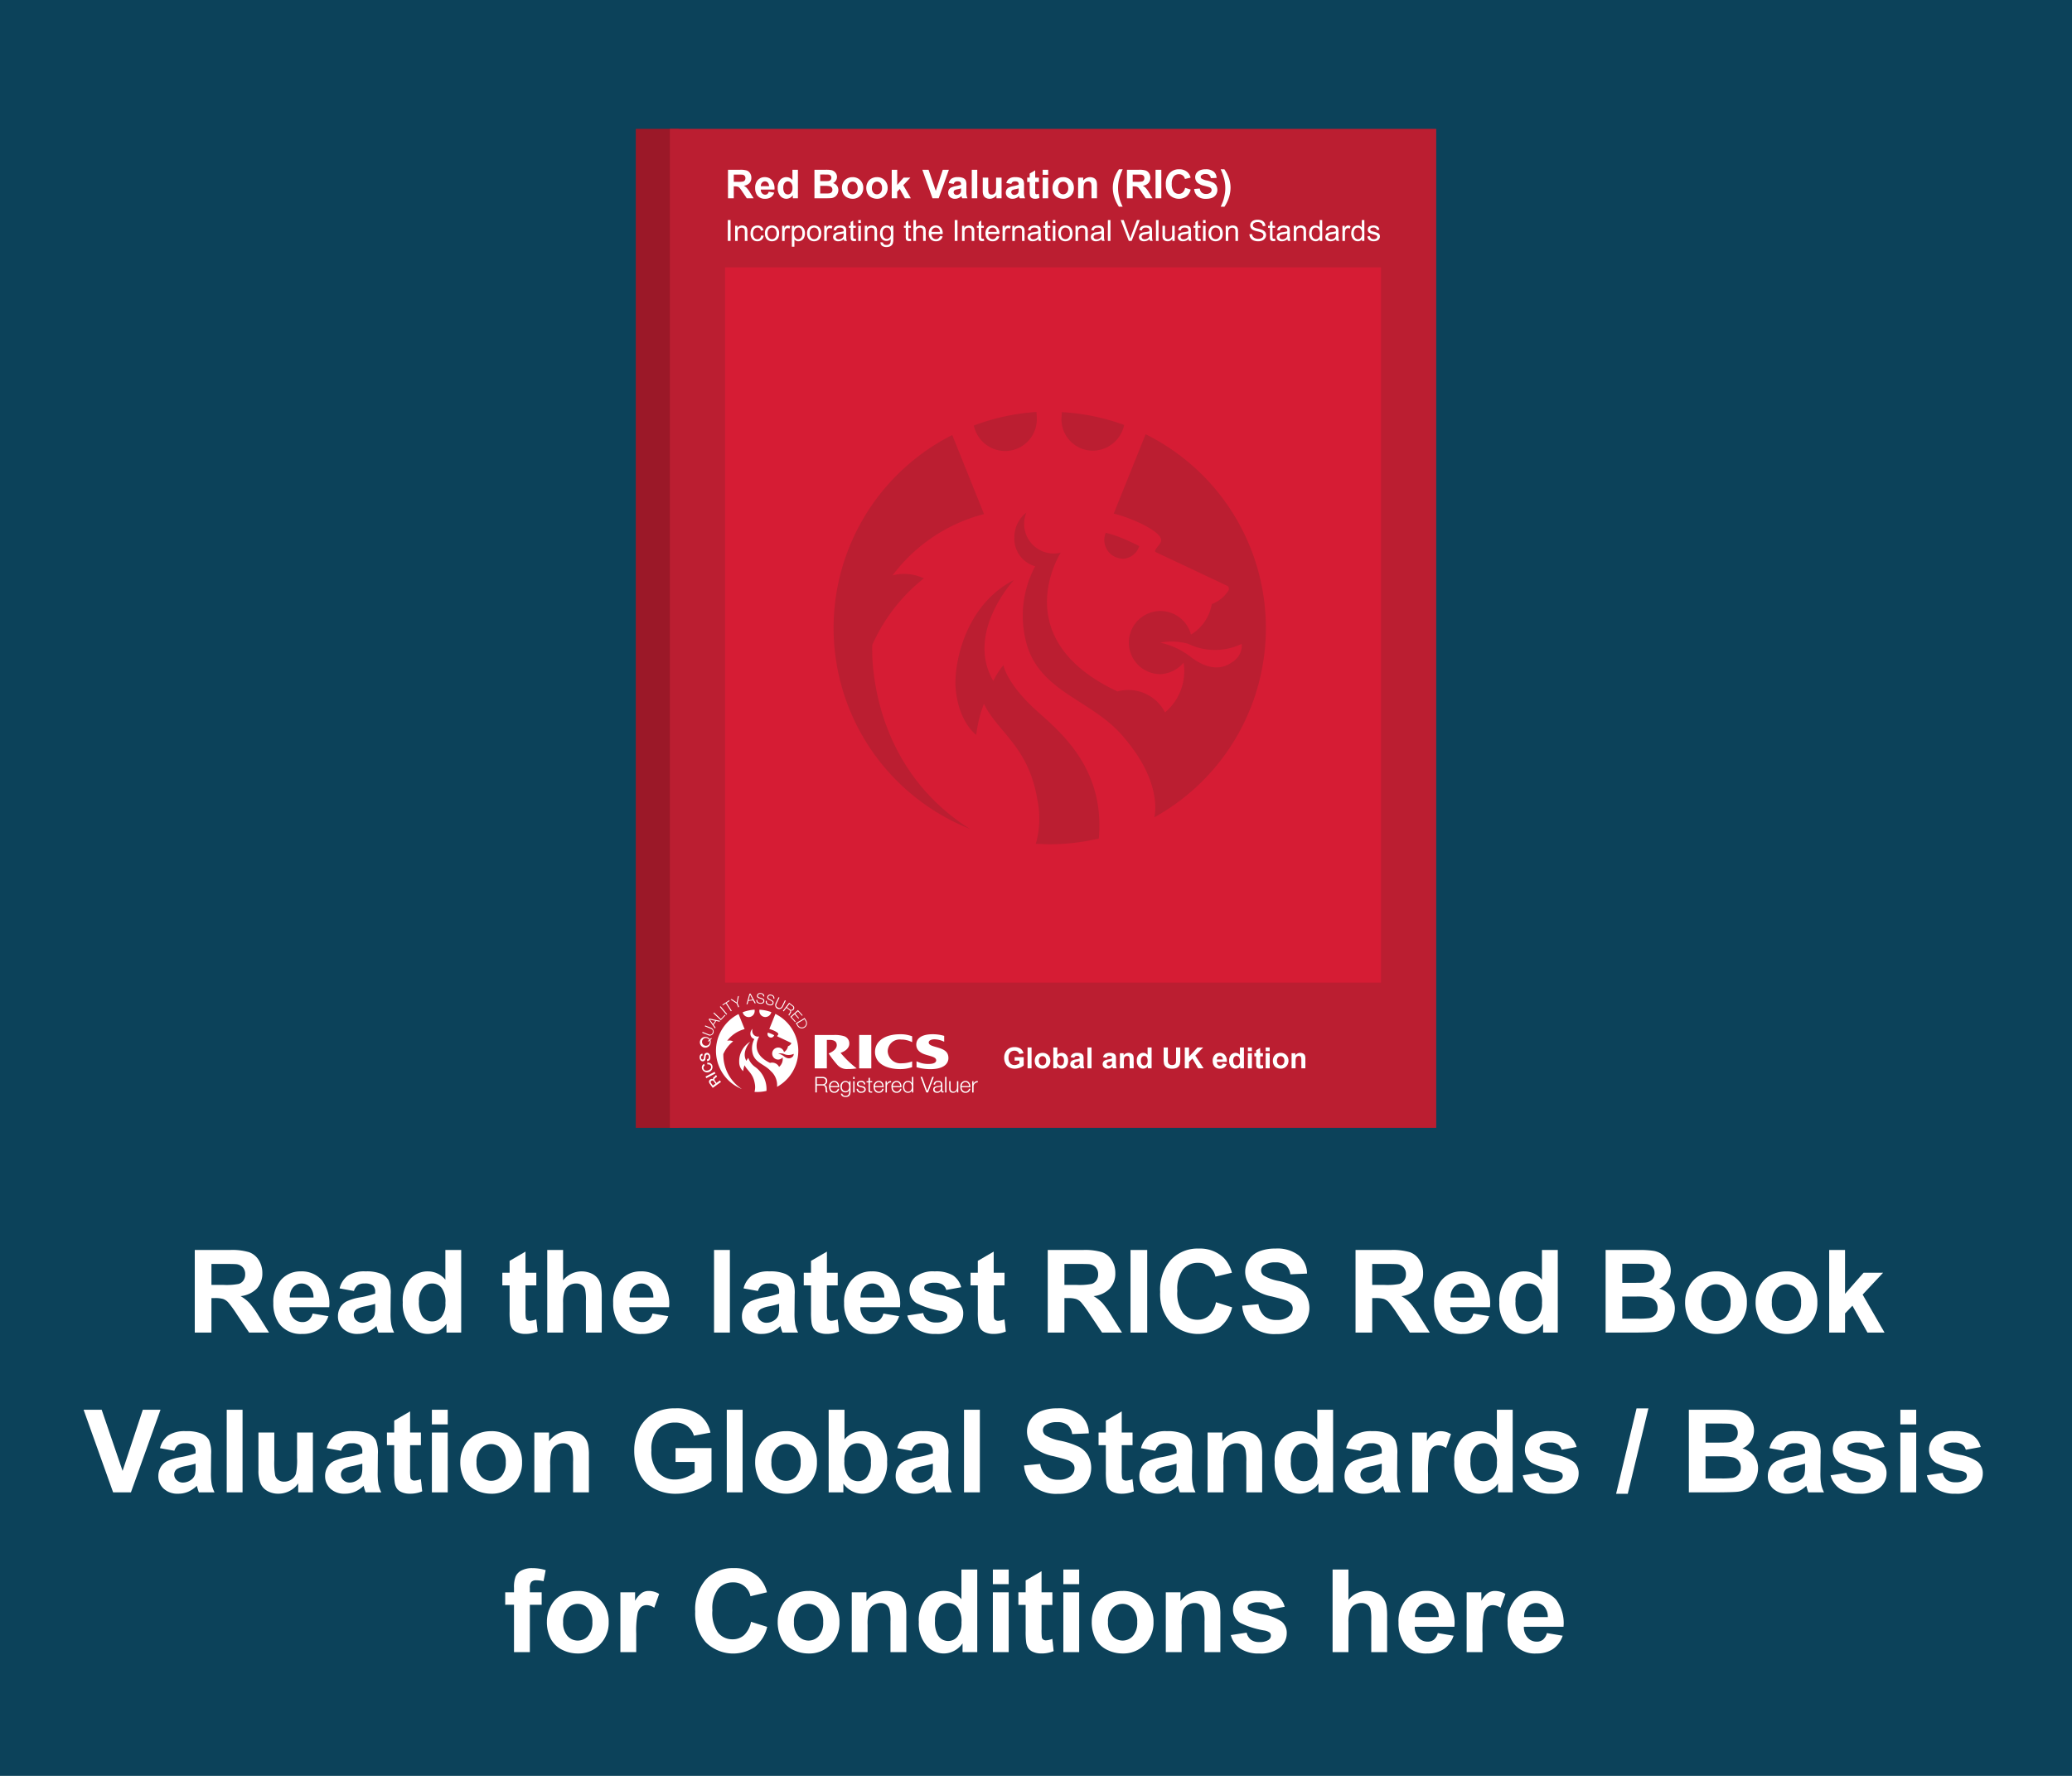 <svg xmlns="http://www.w3.org/2000/svg" width="280" height="240" viewBox="0 0 280 240"><defs><style>.cls-1{fill:#0c425a;}.cls-2{fill:#9b1828;}.cls-3{fill:#bb1e31;}.cls-4{fill:#d61c34;}.cls-5{fill:#fff;}</style></defs><g id="back"><rect class="cls-1" x="-8.658" y="-7.646" width="297.316" height="255.293"/></g><g id="text"><rect class="cls-2" x="85.918" y="17.416" width="5.869" height="135.005"/><rect class="cls-3" x="90.527" y="17.416" width="103.554" height="135.005"/><rect class="cls-4" x="97.984" y="36.13" width="88.641" height="96.663"/><path class="cls-5" d="M98.379,26.801V22.942h1.64a2.81,2.81,0,0,1,.899.103.885.885,0,0,1,.448.37,1.11,1.11,0,0,1,.169.607,1.028,1.028,0,0,1-.256.718,1.222,1.222,0,0,1-.763.356,1.813,1.813,0,0,1,.417.324,4.365,4.365,0,0,1,.443.626l.472.753h-.932l-.564-.84a5.407,5.407,0,0,0-.411-.567.593.593,0,0,0-.234-.16,1.265,1.265,0,0,0-.392-.044h-.158v1.611Zm.779-2.227h.576a2.93,2.93,0,0,0,.7-.048.417.417,0,0,0,.219-.163.501.501,0,0,0,.079-.289.461.461,0,0,0-.104-.314.473.473,0,0,0-.293-.151c-.064-.009-.253-.014-.568-.014h-.608Z"/><path class="cls-5" d="M103.883,25.911l.736.124a1.214,1.214,0,0,1-.448.617,1.322,1.322,0,0,1-.768.212,1.252,1.252,0,0,1-1.079-.477,1.606,1.606,0,0,1-.276-.964,1.543,1.543,0,0,1,.363-1.088,1.196,1.196,0,0,1,.919-.394,1.241,1.241,0,0,1,.984.412,1.822,1.822,0,0,1,.345,1.262h-1.853a.749.749,0,0,0,.18.512.558.558,0,0,0,.426.184.459.459,0,0,0,.293-.095A.596.596,0,0,0,103.883,25.911Zm.042-.747a.708.708,0,0,0-.166-.488.507.507,0,0,0-.384-.168.515.515,0,0,0-.4.177.681.681,0,0,0-.155.48Z"/><path class="cls-5" d="M107.825,26.801h-.686v-.41a1.118,1.118,0,0,1-.404.356,1.035,1.035,0,0,1-.47.117,1.066,1.066,0,0,1-.825-.389,1.582,1.582,0,0,1-.344-1.083,1.555,1.555,0,0,1,.335-1.08,1.087,1.087,0,0,1,.845-.37,1.047,1.047,0,0,1,.81.39v-1.39h.739Zm-1.974-1.458a1.276,1.276,0,0,0,.124.647.556.556,0,0,0,.5.289.544.544,0,0,0,.434-.217.997.997,0,0,0,.18-.648,1.103,1.103,0,0,0-.174-.694.57.57,0,0,0-.886-.002A.946.946,0,0,0,105.852,25.343Z"/><path class="cls-5" d="M110.061,22.942h1.543a4.457,4.457,0,0,1,.683.038.971.971,0,0,1,.699.481.872.872,0,0,1,.118.451.915.915,0,0,1-.542.837,1.012,1.012,0,0,1,.542.351.931.931,0,0,1,.19.582,1.155,1.155,0,0,1-.122.512,1.035,1.035,0,0,1-.335.398,1.103,1.103,0,0,1-.522.183c-.13.014-.442.022-.94.026h-1.313Zm.779.642v.893h.511c.304,0,.492-.004.565-.013a.524.524,0,0,0,.315-.139.408.408,0,0,0,.114-.302.423.423,0,0,0-.099-.29.446.446,0,0,0-.294-.136q-.116-.013-.666-.014Zm0,1.535V26.15h.722a3.577,3.577,0,0,0,.534-.023.481.481,0,0,0,.282-.154.47.47,0,0,0,.109-.327.5.5,0,0,0-.084-.295.476.476,0,0,0-.243-.177,2.697,2.697,0,0,0-.691-.055Z"/><path class="cls-5" d="M113.774,25.363a1.511,1.511,0,0,1,.182-.713,1.25,1.25,0,0,1,.515-.526,1.525,1.525,0,0,1,.743-.182,1.398,1.398,0,0,1,1.04.412,1.421,1.421,0,0,1,.405,1.041,1.439,1.439,0,0,1-.409,1.051,1.384,1.384,0,0,1-1.03.418,1.63,1.63,0,0,1-.733-.174,1.195,1.195,0,0,1-.53-.51A1.697,1.697,0,0,1,113.774,25.363Zm.758.04a.929.929,0,0,0,.197.637.646.646,0,0,0,.973,0,.938.938,0,0,0,.196-.642.917.917,0,0,0-.196-.631.644.644,0,0,0-.973,0A.927.927,0,0,0,114.532,25.403Z"/><path class="cls-5" d="M117.067,25.363a1.511,1.511,0,0,1,.182-.713,1.251,1.251,0,0,1,.515-.526,1.525,1.525,0,0,1,.743-.182,1.398,1.398,0,0,1,1.04.412,1.421,1.421,0,0,1,.405,1.041,1.439,1.439,0,0,1-.409,1.051,1.384,1.384,0,0,1-1.03.418,1.629,1.629,0,0,1-.733-.174,1.196,1.196,0,0,1-.53-.51A1.697,1.697,0,0,1,117.067,25.363Zm.758.04a.929.929,0,0,0,.197.637.646.646,0,0,0,.973,0,.938.938,0,0,0,.196-.642.917.917,0,0,0-.196-.631.644.644,0,0,0-.973,0A.927.927,0,0,0,117.825,25.403Z"/><path class="cls-5" d="M120.505,26.801V22.942h.74V24.99l.865-.984h.911l-.955,1.02,1.023,1.774h-.798l-.702-1.256-.345.361v.895Z"/><path class="cls-5" d="M126.017,26.801l-1.38-3.858h.845l.977,2.856.945-2.856h.826l-1.382,3.858Z"/><path class="cls-5" d="M128.877,24.858l-.671-.121a1.043,1.043,0,0,1,.39-.601,1.424,1.424,0,0,1,.821-.194,1.762,1.762,0,0,1,.736.117.729.729,0,0,1,.341.297,1.516,1.516,0,0,1,.1.662l-.009.863a3.019,3.019,0,0,0,.036.544,1.566,1.566,0,0,0,.133.375h-.731c-.02-.049-.043-.122-.071-.219-.013-.044-.021-.072-.026-.087a1.329,1.329,0,0,1-.405.276,1.16,1.16,0,0,1-.461.093.953.953,0,0,1-.681-.234.836.836,0,0,1-.135-1.015.733.733,0,0,1,.316-.284,2.435,2.435,0,0,1,.589-.173,3.959,3.959,0,0,0,.719-.182v-.073a.384.384,0,0,0-.105-.305.632.632,0,0,0-.397-.091.532.532,0,0,0-.309.078A.544.544,0,0,0,128.877,24.858Zm.99.6a4.492,4.492,0,0,1-.45.113,1.371,1.371,0,0,0-.403.129.31.31,0,0,0-.145.261.363.363,0,0,0,.116.269.404.404,0,0,0,.295.113.639.639,0,0,0,.381-.132.464.464,0,0,0,.177-.244,1.451,1.451,0,0,0,.029-.361Z"/><path class="cls-5" d="M131.322,26.801V22.942h.74v3.858Z"/><path class="cls-5" d="M134.66,26.801v-.419a1.075,1.075,0,0,1-.401.354,1.127,1.127,0,0,1-.525.129,1.03,1.03,0,0,1-.505-.124.731.731,0,0,1-.324-.348,1.554,1.554,0,0,1-.1-.618V24.006h.739V25.29a3.544,3.544,0,0,0,.041.723.395.395,0,0,0,.148.21.461.461,0,0,0,.274.078.58.58,0,0,0,.339-.104.529.529,0,0,0,.206-.258,3.034,3.034,0,0,0,.055-.754V24.006h.74v2.795Z"/><path class="cls-5" d="M136.666,24.858l-.671-.121a1.043,1.043,0,0,1,.39-.601,1.424,1.424,0,0,1,.821-.194,1.763,1.763,0,0,1,.736.117.729.729,0,0,1,.341.297,1.516,1.516,0,0,1,.1.662l-.009.863a3.007,3.007,0,0,0,.036.544,1.562,1.562,0,0,0,.133.375h-.732c-.019-.049-.043-.122-.071-.219-.013-.044-.021-.072-.026-.087a1.331,1.331,0,0,1-.405.276,1.161,1.161,0,0,1-.461.093.953.953,0,0,1-.681-.234.836.836,0,0,1-.135-1.015.733.733,0,0,1,.316-.284,2.437,2.437,0,0,1,.589-.173,3.955,3.955,0,0,0,.719-.182v-.073a.384.384,0,0,0-.105-.305.632.632,0,0,0-.398-.091.533.533,0,0,0-.309.078A.544.544,0,0,0,136.666,24.858Zm.99.6a4.495,4.495,0,0,1-.45.113,1.373,1.373,0,0,0-.403.129.31.31,0,0,0-.144.261.363.363,0,0,0,.116.269.404.404,0,0,0,.295.113.639.639,0,0,0,.381-.132.465.465,0,0,0,.177-.244,1.453,1.453,0,0,0,.029-.361Z"/><path class="cls-5" d="M140.394,24.006v.589h-.506v1.127a2.767,2.767,0,0,0,.015.398.159.159,0,0,0,.067.094.208.208,0,0,0,.125.037.971.971,0,0,0,.297-.071l.064.573a1.464,1.464,0,0,1-.585.111.926.926,0,0,1-.36-.067.527.527,0,0,1-.235-.174.679.679,0,0,1-.103-.288,3.439,3.439,0,0,1-.024-.521V24.595h-.339v-.589h.339V23.45l.742-.432v.987Z"/><path class="cls-5" d="M140.906,23.626v-.684h.74v.684Zm0,3.175V24.006h.74v2.795Z"/><path class="cls-5" d="M142.232,25.363a1.511,1.511,0,0,1,.182-.713,1.25,1.25,0,0,1,.515-.526,1.525,1.525,0,0,1,.743-.182,1.398,1.398,0,0,1,1.04.412,1.421,1.421,0,0,1,.405,1.041,1.439,1.439,0,0,1-.409,1.051,1.384,1.384,0,0,1-1.03.418,1.63,1.63,0,0,1-.733-.174,1.196,1.196,0,0,1-.53-.51A1.697,1.697,0,0,1,142.232,25.363Zm.758.04a.929.929,0,0,0,.197.637.646.646,0,0,0,.973,0,.939.939,0,0,0,.196-.642.918.918,0,0,0-.196-.631.644.644,0,0,0-.973,0A.927.927,0,0,0,142.99,25.403Z"/><path class="cls-5" d="M148.239,26.801h-.74V25.374a2.23,2.23,0,0,0-.047-.586.409.409,0,0,0-.154-.206.441.441,0,0,0-.257-.074.594.594,0,0,0-.345.105.532.532,0,0,0-.209.279,2.4,2.4,0,0,0-.057.643v1.266h-.739V24.006h.686v.41a1.147,1.147,0,0,1,1.369-.386.747.747,0,0,1,.307.226.81.81,0,0,1,.144.31,2.286,2.286,0,0,1,.041.497Z"/><path class="cls-5" d="M151.713,27.936h-.508a5.128,5.128,0,0,1-.613-1.264,4.129,4.129,0,0,1-.211-1.269,3.989,3.989,0,0,1,.261-1.44,5.104,5.104,0,0,1,.574-1.087h.505a8.055,8.055,0,0,0-.496,1.357,5.08,5.08,0,0,0-.055,2.07,5.615,5.615,0,0,0,.22.86Q151.482,27.432,151.713,27.936Z"/><path class="cls-5" d="M152.29,26.801V22.942h1.64a2.809,2.809,0,0,1,.899.103.885.885,0,0,1,.448.37,1.11,1.11,0,0,1,.169.607,1.028,1.028,0,0,1-.256.718,1.222,1.222,0,0,1-.763.356,1.811,1.811,0,0,1,.417.324,4.365,4.365,0,0,1,.443.626l.472.753h-.932l-.564-.84a5.392,5.392,0,0,0-.411-.567.593.593,0,0,0-.234-.16,1.265,1.265,0,0,0-.392-.044h-.158v1.611Zm.779-2.227h.576a2.93,2.93,0,0,0,.7-.048.417.417,0,0,0,.219-.163.502.502,0,0,0,.079-.289.461.461,0,0,0-.104-.314.473.473,0,0,0-.293-.151c-.064-.009-.253-.014-.568-.014h-.608Z"/><path class="cls-5" d="M156.156,26.801V22.942h.779v3.858Z"/><path class="cls-5" d="M160.148,25.382l.755.24a1.687,1.687,0,0,1-.577.938,1.82,1.82,0,0,1-2.289-.218,2.011,2.011,0,0,1-.495-1.437,2.108,2.108,0,0,1,.498-1.496,1.704,1.704,0,0,1,1.308-.533,1.604,1.604,0,0,1,1.15.419,1.519,1.519,0,0,1,.396.711l-.771.184a.798.798,0,0,0-.814-.647.876.876,0,0,0-.696.309,1.51,1.51,0,0,0-.267.997,1.615,1.615,0,0,0,.263,1.042.855.855,0,0,0,.685.311.779.779,0,0,0,.534-.197A1.143,1.143,0,0,0,160.148,25.382Z"/><path class="cls-5" d="M161.373,25.545l.759-.073a.921.921,0,0,0,.277.56.841.841,0,0,0,.564.179.866.866,0,0,0,.567-.159.475.475,0,0,0,.19-.372.351.351,0,0,0-.08-.233.649.649,0,0,0-.28-.167c-.091-.031-.299-.088-.624-.168a2.128,2.128,0,0,1-.879-.382,1.007,1.007,0,0,1-.355-.776.992.992,0,0,1,.167-.552,1.048,1.048,0,0,1,.482-.391,1.922,1.922,0,0,1,.759-.135,1.63,1.63,0,0,1,1.094.318,1.126,1.126,0,0,1,.386.851l-.779.034a.662.662,0,0,0-.214-.428.788.788,0,0,0-.494-.13.883.883,0,0,0-.531.14.279.279,0,0,0-.124.239.299.299,0,0,0,.116.234,2.063,2.063,0,0,0,.716.258,3.743,3.743,0,0,1,.841.277,1.091,1.091,0,0,1,.427.393,1.218,1.218,0,0,1-.03,1.235,1.103,1.103,0,0,1-.521.431,2.189,2.189,0,0,1-.84.141,1.673,1.673,0,0,1-1.124-.338A1.476,1.476,0,0,1,161.373,25.545Z"/><path class="cls-5" d="M164.956,27.936q.218-.469.308-.719a5.399,5.399,0,0,0,.166-.576,6.034,6.034,0,0,0,.113-.62,4.856,4.856,0,0,0,.037-.602,5.042,5.042,0,0,0-.135-1.185,7.86,7.86,0,0,0-.494-1.357h.502a4.82,4.82,0,0,1,.617,1.2,3.909,3.909,0,0,1,.22,1.287,4.468,4.468,0,0,1-.173,1.18,4.978,4.978,0,0,1-.65,1.393Z"/><path class="cls-5" d="M98.352,32.56V29.74h.373v2.82Z"/><path class="cls-5" d="M99.339,32.56V30.518H99.65v.29a.735.735,0,0,1,.65-.337.862.862,0,0,1,.34.066.536.536,0,0,1,.232.175.659.659,0,0,1,.107.256,1.878,1.878,0,0,1,.019.337V32.56h-.346V31.317a.924.924,0,0,0-.041-.316.33.33,0,0,0-.143-.167.451.451,0,0,0-.241-.062.561.561,0,0,0-.382.141.69.69,0,0,0-.16.532V32.56Z"/><path class="cls-5" d="M102.863,31.812l.341.044a.883.883,0,0,1-.286.551.831.831,0,0,1-.565.199.876.876,0,0,1-.674-.273,1.115,1.115,0,0,1-.255-.786,1.417,1.417,0,0,1,.109-.579.76.76,0,0,1,.334-.372.986.986,0,0,1,.487-.125.85.85,0,0,1,.545.169.771.771,0,0,1,.27.478l-.336.053a.558.558,0,0,0-.171-.31.438.438,0,0,0-.295-.103.535.535,0,0,0-.425.188.89.89,0,0,0-.164.594.92.92,0,0,0,.158.599.513.513,0,0,0,.411.187.487.487,0,0,0,.341-.125A.625.625,0,0,0,102.863,31.812Z"/><path class="cls-5" d="M103.371,31.539a1.054,1.054,0,0,1,.315-.841.951.951,0,0,1,.643-.228.917.917,0,0,1,.689.276,1.049,1.049,0,0,1,.268.763,1.352,1.352,0,0,1-.118.621.835.835,0,0,1-.345.35.993.993,0,0,1-.493.125.92.92,0,0,1-.693-.274A1.099,1.099,0,0,1,103.371,31.539Zm.355,0a.872.872,0,0,0,.172.588.55.55,0,0,0,.431.195.544.544,0,0,0,.429-.196.89.89,0,0,0,.172-.599.841.841,0,0,0-.173-.574.57.57,0,0,0-.858-.001A.867.867,0,0,0,103.727,31.539Z"/><path class="cls-5" d="M105.688,32.56V30.518h.311v.309a.867.867,0,0,1,.221-.287.387.387,0,0,1,.222-.069.68.68,0,0,1,.356.112l-.119.321a.5.5,0,0,0-.254-.075.326.326,0,0,0-.204.068.364.364,0,0,0-.129.189,1.33,1.33,0,0,0-.058.404V32.56Z"/><path class="cls-5" d="M107.004,33.344V30.518h.315v.266a.769.769,0,0,1,.252-.234.695.695,0,0,1,.341-.078.809.809,0,0,1,.462.135.835.835,0,0,1,.302.38,1.383,1.383,0,0,1,.102.538,1.361,1.361,0,0,1-.112.565.842.842,0,0,1-.327.385.832.832,0,0,1-.451.134.651.651,0,0,1-.31-.073.689.689,0,0,1-.226-.185v.995Zm.314-1.793a.89.89,0,0,0,.16.583.492.492,0,0,0,.387.189.501.501,0,0,0,.395-.195.925.925,0,0,0,.165-.606.903.903,0,0,0-.161-.585.484.484,0,0,0-.384-.194.501.501,0,0,0-.392.207A.926.926,0,0,0,107.317,31.551Z"/><path class="cls-5" d="M109.066,31.539a1.054,1.054,0,0,1,.315-.841.951.951,0,0,1,.643-.228.916.916,0,0,1,.689.276,1.049,1.049,0,0,1,.268.763,1.352,1.352,0,0,1-.118.621.835.835,0,0,1-.345.35.993.993,0,0,1-.493.125.919.919,0,0,1-.693-.274A1.099,1.099,0,0,1,109.066,31.539Zm.355,0a.871.871,0,0,0,.172.588.55.55,0,0,0,.431.195.544.544,0,0,0,.429-.196.89.89,0,0,0,.172-.599.841.841,0,0,0-.173-.574.57.57,0,0,0-.858-.001A.867.867,0,0,0,109.422,31.539Z"/><path class="cls-5" d="M111.383,32.56V30.518h.311v.309a.868.868,0,0,1,.221-.287.387.387,0,0,1,.222-.069.68.68,0,0,1,.356.112l-.119.321a.5.5,0,0,0-.254-.075.326.326,0,0,0-.204.068.364.364,0,0,0-.129.189,1.33,1.33,0,0,0-.058.404V32.56Z"/><path class="cls-5" d="M114.031,32.309a1.282,1.282,0,0,1-.37.23,1.068,1.068,0,0,1-.382.067.743.743,0,0,1-.518-.164.545.545,0,0,1-.181-.421.57.57,0,0,1,.247-.473.841.841,0,0,1,.249-.114,2.563,2.563,0,0,1,.308-.052,3.186,3.186,0,0,0,.618-.119c.001-.047.002-.077.002-.09a.383.383,0,0,0-.099-.299.579.579,0,0,0-.395-.117.606.606,0,0,0-.36.086.518.518,0,0,0-.172.303l-.339-.046a.822.822,0,0,1,.152-.352.67.67,0,0,1,.306-.206,1.368,1.368,0,0,1,.464-.072,1.204,1.204,0,0,1,.425.062.55.55,0,0,1,.24.154.54.54,0,0,1,.108.235,2.076,2.076,0,0,1,.017.319v.462a4.915,4.915,0,0,0,.022.611.759.759,0,0,0,.088.245h-.362A.747.747,0,0,1,114.031,32.309Zm-.028-.773a2.59,2.59,0,0,1-.566.131,1.333,1.333,0,0,0-.302.069.305.305,0,0,0-.137.112.307.307,0,0,0,.057.396.454.454,0,0,0,.308.092.71.71,0,0,0,.355-.087.542.542,0,0,0,.23-.239.844.844,0,0,0,.056-.347Z"/><path class="cls-5" d="M115.645,32.251l.05.306a1.282,1.282,0,0,1-.261.031.602.602,0,0,1-.293-.06.338.338,0,0,1-.146-.157,1.241,1.241,0,0,1-.042-.409V30.787h-.254v-.27h.254v-.506l.345-.208v.714h.348v.27h-.348v1.194a.629.629,0,0,0,.018.191.148.148,0,0,0,.06.067.235.235,0,0,0,.119.025A1.154,1.154,0,0,0,115.645,32.251Z"/><path class="cls-5" d="M115.986,30.139V29.74h.347v.399Zm0,2.422V30.518h.347V32.56Z"/><path class="cls-5" d="M116.86,32.56V30.518h.311v.29a.735.735,0,0,1,.65-.337.862.862,0,0,1,.34.066.537.537,0,0,1,.232.175.659.659,0,0,1,.107.256,1.887,1.887,0,0,1,.019.337V32.56h-.346V31.317a.924.924,0,0,0-.041-.316.33.33,0,0,0-.144-.167.45.45,0,0,0-.241-.062.561.561,0,0,0-.382.141.69.69,0,0,0-.16.532V32.56Z"/><path class="cls-5" d="M118.988,32.73l.337.051a.318.318,0,0,0,.117.227.573.573,0,0,0,.351.097.618.618,0,0,0,.372-.097.479.479,0,0,0,.177-.27,2.258,2.258,0,0,0,.025-.444.713.713,0,0,1-.566.268.774.774,0,0,1-.652-.304,1.177,1.177,0,0,1-.231-.73,1.362,1.362,0,0,1,.105-.54.852.852,0,0,1,.308-.382.826.826,0,0,1,.472-.135.732.732,0,0,1,.597.293v-.246h.319v1.766a1.684,1.684,0,0,1-.097.677.715.715,0,0,1-.308.314,1.06,1.06,0,0,1-.519.115.976.976,0,0,1-.59-.164A.558.558,0,0,1,118.988,32.73Zm.286-1.228a.885.885,0,0,0,.16.587.528.528,0,0,0,.801.001.858.858,0,0,0,.161-.576.841.841,0,0,0-.166-.566.516.516,0,0,0-.401-.19.499.499,0,0,0-.393.188A.834.834,0,0,0,119.274,31.502Z"/><path class="cls-5" d="M123.094,32.251l.05.306a1.282,1.282,0,0,1-.261.031.602.602,0,0,1-.293-.06.338.338,0,0,1-.146-.157,1.238,1.238,0,0,1-.042-.409V30.787h-.254v-.27h.254v-.506l.345-.208v.714h.348v.27h-.348v1.194a.628.628,0,0,0,.018.191.148.148,0,0,0,.059.067.235.235,0,0,0,.119.025A1.155,1.155,0,0,0,123.094,32.251Z"/><path class="cls-5" d="M123.433,32.56V29.74h.347V30.752a.772.772,0,0,1,.611-.281.827.827,0,0,1,.395.09.527.527,0,0,1,.239.247,1.144,1.144,0,0,1,.072.458V32.56H124.75V31.266a.535.535,0,0,0-.112-.378.417.417,0,0,0-.318-.118.554.554,0,0,0-.289.08.445.445,0,0,0-.193.216.983.983,0,0,0-.058.377V32.56Z"/><path class="cls-5" d="M127.022,31.902l.358.045a.875.875,0,0,1-.314.486.946.946,0,0,1-.585.173.936.936,0,0,1-.711-.275,1.077,1.077,0,0,1-.263-.774,1.126,1.126,0,0,1,.266-.801.899.899,0,0,1,.689-.285.877.877,0,0,1,.67.279,1.111,1.111,0,0,1,.259.785c0,.021,0,.051-.001.092h-1.524a.784.784,0,0,0,.19.516.566.566,0,0,0,.428.18.526.526,0,0,0,.325-.101A.669.669,0,0,0,127.022,31.902Zm-1.137-.559h1.141a.691.691,0,0,0-.131-.387.529.529,0,0,0-.429-.2.551.551,0,0,0-.401.16A.631.631,0,0,0,125.886,31.343Z"/><path class="cls-5" d="M129.018,32.56V29.74h.373v2.82Z"/><path class="cls-5" d="M130.004,32.56V30.518h.311v.29a.735.735,0,0,1,.65-.337.862.862,0,0,1,.34.066.536.536,0,0,1,.231.175.657.657,0,0,1,.107.256,1.875,1.875,0,0,1,.02.337V32.56h-.346V31.317a.921.921,0,0,0-.041-.316.33.33,0,0,0-.143-.167.451.451,0,0,0-.241-.062.562.562,0,0,0-.382.141.69.69,0,0,0-.16.532V32.56Z"/><path class="cls-5" d="M132.951,32.251l.05.306a1.282,1.282,0,0,1-.261.031.601.601,0,0,1-.293-.06.338.338,0,0,1-.146-.157,1.241,1.241,0,0,1-.042-.409V30.787h-.254v-.27h.254v-.506l.345-.208v.714h.348v.27h-.348v1.194a.628.628,0,0,0,.018.191.147.147,0,0,0,.06.067.235.235,0,0,0,.119.025A1.154,1.154,0,0,0,132.951,32.251Z"/><path class="cls-5" d="M134.689,31.902l.358.045a.875.875,0,0,1-.314.486.946.946,0,0,1-.585.173.936.936,0,0,1-.711-.275,1.077,1.077,0,0,1-.263-.774,1.126,1.126,0,0,1,.266-.801.899.899,0,0,1,.689-.285.877.877,0,0,1,.67.279,1.111,1.111,0,0,1,.259.785c0,.021,0,.051-.001.092h-1.524a.783.783,0,0,0,.191.516.566.566,0,0,0,.428.18.526.526,0,0,0,.325-.101A.668.668,0,0,0,134.689,31.902Zm-1.137-.559h1.141a.69.69,0,0,0-.131-.387.529.529,0,0,0-.429-.2.551.551,0,0,0-.401.16A.631.631,0,0,0,133.552,31.343Z"/><path class="cls-5" d="M135.477,32.56V30.518h.312v.309a.866.866,0,0,1,.221-.287.386.386,0,0,1,.222-.069.68.68,0,0,1,.356.112l-.119.321a.501.501,0,0,0-.254-.075.326.326,0,0,0-.204.068.364.364,0,0,0-.129.189,1.333,1.333,0,0,0-.058.404V32.56Z"/><path class="cls-5" d="M136.794,32.56V30.518h.312v.29a.735.735,0,0,1,.65-.337.862.862,0,0,1,.34.066.536.536,0,0,1,.231.175.657.657,0,0,1,.107.256,1.887,1.887,0,0,1,.02.337V32.56h-.346V31.317a.924.924,0,0,0-.041-.316.33.33,0,0,0-.144-.167.45.45,0,0,0-.241-.062.561.561,0,0,0-.382.141.69.69,0,0,0-.16.532V32.56Z"/><path class="cls-5" d="M140.318,32.309a1.284,1.284,0,0,1-.37.23,1.068,1.068,0,0,1-.382.067.743.743,0,0,1-.518-.164.545.545,0,0,1-.181-.421.57.57,0,0,1,.247-.473.84.84,0,0,1,.249-.114,2.561,2.561,0,0,1,.308-.052,3.186,3.186,0,0,0,.618-.119c.001-.047.002-.077.002-.09a.383.383,0,0,0-.099-.299.579.579,0,0,0-.395-.117.606.606,0,0,0-.36.086.519.519,0,0,0-.172.303l-.339-.046a.822.822,0,0,1,.152-.352.67.67,0,0,1,.306-.206,1.368,1.368,0,0,1,.464-.072,1.204,1.204,0,0,1,.425.062.55.55,0,0,1,.24.154.54.54,0,0,1,.108.235,2.076,2.076,0,0,1,.017.319v.462a4.915,4.915,0,0,0,.022.611.763.763,0,0,0,.088.245h-.362A.745.745,0,0,1,140.318,32.309Zm-.028-.773a2.59,2.59,0,0,1-.566.131,1.333,1.333,0,0,0-.302.069.304.304,0,0,0-.137.112.307.307,0,0,0,.057.396.454.454,0,0,0,.308.092.71.71,0,0,0,.355-.087.542.542,0,0,0,.23-.239.844.844,0,0,0,.056-.347Z"/><path class="cls-5" d="M141.933,32.251l.05.306a1.281,1.281,0,0,1-.261.031.602.602,0,0,1-.293-.06.338.338,0,0,1-.146-.157,1.241,1.241,0,0,1-.042-.409V30.787h-.254v-.27h.254v-.506l.345-.208v.714h.348v.27h-.348v1.194a.629.629,0,0,0,.018.191.148.148,0,0,0,.06.067.235.235,0,0,0,.119.025A1.154,1.154,0,0,0,141.933,32.251Z"/><path class="cls-5" d="M142.273,30.139V29.74h.347v.399Zm0,2.422V30.518h.347V32.56Z"/><path class="cls-5" d="M143.018,31.539a1.053,1.053,0,0,1,.315-.841.951.951,0,0,1,.643-.228.917.917,0,0,1,.689.276,1.049,1.049,0,0,1,.268.763,1.352,1.352,0,0,1-.118.621.835.835,0,0,1-.345.35.993.993,0,0,1-.493.125.92.92,0,0,1-.693-.274A1.099,1.099,0,0,1,143.018,31.539Zm.355,0a.872.872,0,0,0,.172.588.55.55,0,0,0,.431.195.544.544,0,0,0,.429-.196.89.89,0,0,0,.172-.599.841.841,0,0,0-.173-.574.57.57,0,0,0-.858-.001A.867.867,0,0,0,143.373,31.539Z"/><path class="cls-5" d="M145.338,32.56V30.518h.311v.29a.735.735,0,0,1,.65-.337.861.861,0,0,1,.34.066.536.536,0,0,1,.232.175.657.657,0,0,1,.107.256,1.878,1.878,0,0,1,.019.337V32.56h-.346V31.317a.921.921,0,0,0-.041-.316.33.33,0,0,0-.143-.167.451.451,0,0,0-.241-.062.561.561,0,0,0-.382.141.69.69,0,0,0-.16.532V32.56Z"/><path class="cls-5" d="M148.862,32.309a1.282,1.282,0,0,1-.37.23,1.069,1.069,0,0,1-.382.067.743.743,0,0,1-.518-.164.545.545,0,0,1-.181-.421.571.571,0,0,1,.247-.473.839.839,0,0,1,.249-.114,2.565,2.565,0,0,1,.308-.052,3.186,3.186,0,0,0,.618-.119c.001-.047.002-.077.002-.09a.383.383,0,0,0-.099-.299.579.579,0,0,0-.395-.117.606.606,0,0,0-.36.086.519.519,0,0,0-.172.303l-.339-.046a.822.822,0,0,1,.152-.352.67.67,0,0,1,.306-.206,1.368,1.368,0,0,1,.464-.072,1.204,1.204,0,0,1,.425.062.551.551,0,0,1,.24.154.54.54,0,0,1,.108.235,2.089,2.089,0,0,1,.017.319v.462a4.894,4.894,0,0,0,.022.611.761.761,0,0,0,.088.245h-.362A.745.745,0,0,1,148.862,32.309Zm-.028-.773a2.592,2.592,0,0,1-.566.131,1.335,1.335,0,0,0-.302.069.304.304,0,0,0-.137.112.307.307,0,0,0,.057.396.454.454,0,0,0,.308.092.71.71,0,0,0,.355-.087.541.541,0,0,0,.23-.239.844.844,0,0,0,.056-.347Z"/><path class="cls-5" d="M149.713,32.56V29.74h.347v2.82Z"/><path class="cls-5" d="M152.542,32.56l-1.093-2.82h.403l.733,2.049q.088.246.148.462c.043-.154.094-.308.151-.462l.763-2.049h.381l-1.105,2.82Z"/><path class="cls-5" d="M155.359,32.309a1.284,1.284,0,0,1-.37.23,1.069,1.069,0,0,1-.382.067.743.743,0,0,1-.518-.164.545.545,0,0,1-.181-.421.57.57,0,0,1,.247-.473.84.84,0,0,1,.249-.114,2.561,2.561,0,0,1,.308-.052,3.188,3.188,0,0,0,.618-.119c.001-.047.002-.077.002-.09a.383.383,0,0,0-.099-.299.579.579,0,0,0-.395-.117.606.606,0,0,0-.36.086.519.519,0,0,0-.172.303l-.339-.046a.82.82,0,0,1,.152-.352.67.67,0,0,1,.306-.206,1.367,1.367,0,0,1,.464-.072,1.204,1.204,0,0,1,.425.062.55.55,0,0,1,.24.154.542.542,0,0,1,.108.235,2.089,2.089,0,0,1,.017.319v.462a4.923,4.923,0,0,0,.022.611.763.763,0,0,0,.088.245h-.362A.745.745,0,0,1,155.359,32.309Zm-.028-.773a2.592,2.592,0,0,1-.567.131,1.334,1.334,0,0,0-.302.069.304.304,0,0,0-.137.112.307.307,0,0,0,.057.396.454.454,0,0,0,.308.092.71.71,0,0,0,.355-.087.541.541,0,0,0,.23-.239.844.844,0,0,0,.056-.347Z"/><path class="cls-5" d="M156.21,32.56V29.74h.347v2.82Z"/><path class="cls-5" d="M158.433,32.56v-.3a.748.748,0,0,1-.648.346.82.82,0,0,1-.338-.069.549.549,0,0,1-.232-.174.651.651,0,0,1-.106-.257,1.71,1.71,0,0,1-.021-.323V30.518h.347V31.65a2.084,2.084,0,0,0,.02.365.364.364,0,0,0,.139.215.431.431,0,0,0,.262.078.568.568,0,0,0,.293-.08.446.446,0,0,0,.193-.217,1.109,1.109,0,0,0,.057-.399V30.518h.346V32.56Z"/><path class="cls-5" d="M160.618,32.309a1.284,1.284,0,0,1-.37.23,1.068,1.068,0,0,1-.382.067.743.743,0,0,1-.518-.164.545.545,0,0,1-.181-.421.57.57,0,0,1,.247-.473.84.84,0,0,1,.249-.114,2.561,2.561,0,0,1,.308-.052,3.185,3.185,0,0,0,.618-.119c.001-.047.002-.077.002-.09a.383.383,0,0,0-.099-.299.579.579,0,0,0-.395-.117.606.606,0,0,0-.36.086.519.519,0,0,0-.172.303l-.339-.046a.822.822,0,0,1,.152-.352.67.67,0,0,1,.306-.206,1.368,1.368,0,0,1,.464-.072,1.204,1.204,0,0,1,.425.062.55.55,0,0,1,.24.154.543.543,0,0,1,.108.235,2.089,2.089,0,0,1,.017.319v.462a4.923,4.923,0,0,0,.022.611.763.763,0,0,0,.088.245h-.362A.745.745,0,0,1,160.618,32.309Zm-.028-.773a2.59,2.59,0,0,1-.566.131,1.333,1.333,0,0,0-.302.069.304.304,0,0,0-.137.112.307.307,0,0,0,.057.396.454.454,0,0,0,.308.092.71.71,0,0,0,.355-.087.541.541,0,0,0,.23-.239.844.844,0,0,0,.056-.347Z"/><path class="cls-5" d="M162.231,32.251l.05.306a1.28,1.28,0,0,1-.261.031.602.602,0,0,1-.293-.06.338.338,0,0,1-.146-.157,1.238,1.238,0,0,1-.042-.409V30.787h-.254v-.27h.254v-.506l.345-.208v.714h.348v.27h-.348v1.194a.624.624,0,0,0,.018.191.148.148,0,0,0,.06.067.235.235,0,0,0,.119.025A1.152,1.152,0,0,0,162.231,32.251Z"/><path class="cls-5" d="M162.572,30.139V29.74h.347v.399Zm0,2.422V30.518h.347V32.56Z"/><path class="cls-5" d="M163.317,31.539a1.054,1.054,0,0,1,.315-.841.951.951,0,0,1,.643-.228.917.917,0,0,1,.689.276,1.049,1.049,0,0,1,.268.763,1.352,1.352,0,0,1-.118.621.835.835,0,0,1-.345.35.993.993,0,0,1-.493.125.92.92,0,0,1-.693-.274A1.099,1.099,0,0,1,163.317,31.539Zm.355,0a.872.872,0,0,0,.172.588.55.55,0,0,0,.431.195.544.544,0,0,0,.429-.196.89.89,0,0,0,.172-.599.841.841,0,0,0-.173-.574.57.57,0,0,0-.858-.001A.867.867,0,0,0,163.673,31.539Z"/><path class="cls-5" d="M165.638,32.56V30.518h.311v.29a.735.735,0,0,1,.65-.337.862.862,0,0,1,.34.066.536.536,0,0,1,.231.175.657.657,0,0,1,.107.256,1.875,1.875,0,0,1,.02.337V32.56h-.346V31.317a.921.921,0,0,0-.041-.316.33.33,0,0,0-.143-.167.451.451,0,0,0-.241-.062.562.562,0,0,0-.382.141.69.69,0,0,0-.16.532V32.56Z"/><path class="cls-5" d="M168.841,31.654l.353-.03a.777.777,0,0,0,.116.347.627.627,0,0,0,.284.22,1.074,1.074,0,0,0,.433.083,1.025,1.025,0,0,0,.377-.063.512.512,0,0,0,.243-.174.4.4,0,0,0,.08-.241.366.366,0,0,0-.077-.232.571.571,0,0,0-.254-.166,5.073,5.073,0,0,0-.502-.138,2.579,2.579,0,0,1-.545-.176.763.763,0,0,1-.301-.263.64.64,0,0,1-.099-.351.713.713,0,0,1,.121-.399.747.747,0,0,1,.353-.282,1.338,1.338,0,0,1,.518-.096,1.417,1.417,0,0,1,.554.101.8.8,0,0,1,.368.297.86.86,0,0,1,.139.444l-.358.027a.577.577,0,0,0-.195-.404.759.759,0,0,0-.491-.137.784.784,0,0,0-.493.125.37.37,0,0,0-.155.299.319.319,0,0,0,.109.25,1.485,1.485,0,0,0,.563.201,3.781,3.781,0,0,1,.624.18.859.859,0,0,1,.363.288.697.697,0,0,1,.117.4.768.768,0,0,1-.129.425.849.849,0,0,1-.37.309,1.296,1.296,0,0,1-.543.11,1.622,1.622,0,0,1-.642-.111.895.895,0,0,1-.406-.336A.946.946,0,0,1,168.841,31.654Z"/><path class="cls-5" d="M172.308,32.251l.05.306a1.281,1.281,0,0,1-.261.031.602.602,0,0,1-.293-.06.338.338,0,0,1-.146-.157,1.241,1.241,0,0,1-.042-.409V30.787h-.254v-.27h.254v-.506l.345-.208v.714h.348v.27H171.96v1.194a.629.629,0,0,0,.018.191.148.148,0,0,0,.06.067.235.235,0,0,0,.119.025A1.154,1.154,0,0,0,172.308,32.251Z"/><path class="cls-5" d="M173.98,32.309a1.283,1.283,0,0,1-.37.23,1.069,1.069,0,0,1-.382.067.743.743,0,0,1-.517-.164.544.544,0,0,1-.181-.421.571.571,0,0,1,.247-.473.839.839,0,0,1,.249-.114,2.565,2.565,0,0,1,.308-.052,3.186,3.186,0,0,0,.618-.119c.001-.047.002-.077.002-.09a.383.383,0,0,0-.099-.299.579.579,0,0,0-.395-.117.606.606,0,0,0-.36.086.519.519,0,0,0-.172.303l-.339-.046a.82.82,0,0,1,.152-.352.67.67,0,0,1,.306-.206,1.368,1.368,0,0,1,.464-.072,1.204,1.204,0,0,1,.425.062.55.55,0,0,1,.24.154.542.542,0,0,1,.108.235,2.089,2.089,0,0,1,.017.319v.462a4.923,4.923,0,0,0,.022.611.763.763,0,0,0,.088.245h-.362A.745.745,0,0,1,173.98,32.309Zm-.028-.773a2.592,2.592,0,0,1-.566.131,1.335,1.335,0,0,0-.302.069.304.304,0,0,0-.137.112.307.307,0,0,0,.057.396.454.454,0,0,0,.308.092.71.71,0,0,0,.355-.087.541.541,0,0,0,.23-.239.844.844,0,0,0,.056-.347Z"/><path class="cls-5" d="M174.838,32.56V30.518h.311v.29a.735.735,0,0,1,.65-.337.861.861,0,0,1,.34.066.536.536,0,0,1,.232.175.657.657,0,0,1,.107.256,1.878,1.878,0,0,1,.019.337V32.56h-.346V31.317a.921.921,0,0,0-.041-.316.33.33,0,0,0-.143-.167.451.451,0,0,0-.241-.062.561.561,0,0,0-.382.141.69.69,0,0,0-.16.532V32.56Z"/><path class="cls-5" d="M178.355,32.56v-.258a.633.633,0,0,1-.571.304.801.801,0,0,1-.449-.135.885.885,0,0,1-.317-.376,1.296,1.296,0,0,1-.112-.555,1.469,1.469,0,0,1,.102-.556.805.805,0,0,1,.307-.382.819.819,0,0,1,.455-.133.681.681,0,0,1,.329.078.689.689,0,0,1,.235.203V29.74h.344v2.82ZM177.26,31.541a.888.888,0,0,0,.166.587.5.5,0,0,0,.391.194.492.492,0,0,0,.386-.186.861.861,0,0,0,.158-.567.962.962,0,0,0-.161-.615.497.497,0,0,0-.398-.196.479.479,0,0,0-.386.189A.93.93,0,0,0,177.26,31.541Z"/><path class="cls-5" d="M180.554,32.309a1.282,1.282,0,0,1-.37.23,1.069,1.069,0,0,1-.382.067.743.743,0,0,1-.518-.164.545.545,0,0,1-.181-.421.571.571,0,0,1,.247-.473.839.839,0,0,1,.249-.114,2.565,2.565,0,0,1,.308-.052,3.186,3.186,0,0,0,.618-.119c.001-.047.002-.077.002-.09a.383.383,0,0,0-.099-.299.579.579,0,0,0-.395-.117.606.606,0,0,0-.36.086.519.519,0,0,0-.172.303l-.339-.046a.822.822,0,0,1,.152-.352.67.67,0,0,1,.306-.206,1.368,1.368,0,0,1,.464-.072,1.204,1.204,0,0,1,.425.062.551.551,0,0,1,.24.154.54.54,0,0,1,.108.235,2.089,2.089,0,0,1,.017.319v.462a4.894,4.894,0,0,0,.022.611.759.759,0,0,0,.088.245h-.362A.747.747,0,0,1,180.554,32.309Zm-.028-.773a2.592,2.592,0,0,1-.566.131,1.335,1.335,0,0,0-.302.069.304.304,0,0,0-.137.112.307.307,0,0,0,.057.396.454.454,0,0,0,.308.092.71.71,0,0,0,.355-.087.541.541,0,0,0,.23-.239.844.844,0,0,0,.056-.347Z"/><path class="cls-5" d="M181.408,32.56V30.518h.311v.309a.867.867,0,0,1,.221-.287.387.387,0,0,1,.222-.069.68.68,0,0,1,.356.112l-.119.321a.5.5,0,0,0-.254-.075.326.326,0,0,0-.204.068.364.364,0,0,0-.129.189,1.33,1.33,0,0,0-.058.404V32.56Z"/><path class="cls-5" d="M184.049,32.56v-.258a.633.633,0,0,1-.571.304.801.801,0,0,1-.449-.135.885.885,0,0,1-.317-.376,1.296,1.296,0,0,1-.112-.555,1.469,1.469,0,0,1,.102-.556.805.805,0,0,1,.307-.382.82.82,0,0,1,.455-.133.681.681,0,0,1,.329.078.69.69,0,0,1,.235.203V29.74h.344v2.82Zm-1.095-1.02a.888.888,0,0,0,.166.587.501.501,0,0,0,.391.194.493.493,0,0,0,.386-.186.861.861,0,0,0,.158-.567.962.962,0,0,0-.161-.615.498.498,0,0,0-.399-.196.479.479,0,0,0-.386.189A.93.93,0,0,0,182.954,31.541Z"/><path class="cls-5" d="M184.776,31.95l.343-.054a.472.472,0,0,0,.16.315.56.56,0,0,0,.369.11.538.538,0,0,0,.354-.098.289.289,0,0,0,.115-.228.211.211,0,0,0-.102-.185,1.5,1.5,0,0,0-.354-.118,3.129,3.129,0,0,1-.527-.166.504.504,0,0,1-.3-.469.537.537,0,0,1,.062-.253.569.569,0,0,1,.171-.193.719.719,0,0,1,.22-.101,1.056,1.056,0,0,1,.3-.042,1.186,1.186,0,0,1,.422.069.585.585,0,0,1,.269.188.731.731,0,0,1,.119.317l-.339.046a.368.368,0,0,0-.134-.246.484.484,0,0,0-.312-.089.566.566,0,0,0-.341.079.231.231,0,0,0-.102.184.19.19,0,0,0,.042.121.313.313,0,0,0,.133.093c.035.013.137.042.307.088a4.282,4.282,0,0,1,.513.161.488.488,0,0,1,.31.478.579.579,0,0,1-.102.326.655.655,0,0,1-.291.237,1.062,1.062,0,0,1-.431.083.96.96,0,0,1-.607-.165A.771.771,0,0,1,184.776,31.95Z"/><path class="cls-5" d="M137.111,143.341v-.476h1.228v1.124a1.546,1.546,0,0,1-.519.305,1.884,1.884,0,0,1-.688.132,1.539,1.539,0,0,1-.771-.186,1.173,1.173,0,0,1-.494-.531,1.712,1.712,0,0,1-.166-.751,1.625,1.625,0,0,1,.184-.783,1.246,1.246,0,0,1,.541-.525,1.466,1.466,0,0,1,.675-.14,1.352,1.352,0,0,1,.821.22.999.999,0,0,1,.38.609l-.566.105a.594.594,0,0,0-.224-.328.679.679,0,0,0-.411-.12.771.771,0,0,0-.593.236.996.996,0,0,0-.221.702,1.109,1.109,0,0,0,.223.754.748.748,0,0,0,.585.251.98.98,0,0,0,.359-.07,1.235,1.235,0,0,0,.309-.17v-.358Z"/><path class="cls-5" d="M138.86,144.378v-2.82h.54v2.82Z"/><path class="cls-5" d="M139.83,143.327a1.111,1.111,0,0,1,.132-.521.913.913,0,0,1,.377-.385,1.12,1.12,0,0,1,.543-.133,1.018,1.018,0,0,1,.76.302,1.037,1.037,0,0,1,.297.761,1.049,1.049,0,0,1-.3.768,1.01,1.01,0,0,1-.753.305,1.183,1.183,0,0,1-.536-.127.872.872,0,0,1-.388-.372A1.246,1.246,0,0,1,139.83,143.327Zm.554.029a.677.677,0,0,0,.144.466.473.473,0,0,0,.711,0,.693.693,0,0,0,.142-.47.677.677,0,0,0-.142-.462.473.473,0,0,0-.711,0A.674.674,0,0,0,140.384,143.356Z"/><path class="cls-5" d="M142.339,144.378v-2.82h.541v1.016a.765.765,0,0,1,.592-.285.799.799,0,0,1,.618.271,1.12,1.12,0,0,1,.244.776,1.183,1.183,0,0,1-.249.807.778.778,0,0,1-.606.282.755.755,0,0,1-.345-.087.822.822,0,0,1-.294-.259v.3Zm.537-1.065a.869.869,0,0,0,.1.469.428.428,0,0,0,.373.216.384.384,0,0,0,.306-.153.752.752,0,0,0,.126-.481.8.8,0,0,0-.127-.505.402.402,0,0,0-.325-.155.407.407,0,0,0-.323.151A.692.692,0,0,0,142.876,143.312Z"/><path class="cls-5" d="M145.173,142.958l-.49-.089a.762.762,0,0,1,.285-.438,1.038,1.038,0,0,1,.6-.143,1.302,1.302,0,0,1,.539.086.538.538,0,0,1,.249.218,1.118,1.118,0,0,1,.072.483l-.006.631a2.165,2.165,0,0,0,.026.397,1.105,1.105,0,0,0,.097.274H146.01c-.014-.036-.031-.089-.052-.16-.009-.031-.016-.053-.019-.064a.964.964,0,0,1-.296.202.85.85,0,0,1-.337.067.695.695,0,0,1-.497-.171.57.57,0,0,1-.182-.433.579.579,0,0,1,.083-.31.536.536,0,0,1,.231-.207,1.744,1.744,0,0,1,.43-.126,2.982,2.982,0,0,0,.525-.133v-.054a.278.278,0,0,0-.077-.223.459.459,0,0,0-.29-.067.385.385,0,0,0-.226.057A.397.397,0,0,0,145.173,142.958Zm.724.439a3.3,3.3,0,0,1-.329.083,1.019,1.019,0,0,0-.294.094.229.229,0,0,0-.106.191.263.263,0,0,0,.085.195.294.294,0,0,0,.216.083.469.469,0,0,0,.278-.096.338.338,0,0,0,.129-.18,1.032,1.032,0,0,0,.021-.263Z"/><path class="cls-5" d="M146.961,144.378v-2.82h.54v2.82Z"/><path class="cls-5" d="M149.553,142.958l-.49-.089a.762.762,0,0,1,.285-.438,1.038,1.038,0,0,1,.6-.143,1.302,1.302,0,0,1,.539.086.538.538,0,0,1,.249.218,1.118,1.118,0,0,1,.072.483l-.006.631a2.156,2.156,0,0,0,.026.397,1.105,1.105,0,0,0,.097.274H150.39c-.014-.036-.031-.089-.052-.16-.009-.031-.016-.053-.019-.064a.964.964,0,0,1-.296.202.85.85,0,0,1-.337.067.695.695,0,0,1-.497-.171.57.57,0,0,1-.182-.433.579.579,0,0,1,.083-.31.537.537,0,0,1,.232-.207,1.744,1.744,0,0,1,.43-.126,2.982,2.982,0,0,0,.525-.133v-.054a.278.278,0,0,0-.077-.223.46.46,0,0,0-.29-.067.385.385,0,0,0-.226.057A.397.397,0,0,0,149.553,142.958Zm.724.439a3.3,3.3,0,0,1-.329.083,1.019,1.019,0,0,0-.294.094.229.229,0,0,0-.106.191.263.263,0,0,0,.085.195.294.294,0,0,0,.216.083.469.469,0,0,0,.278-.096.338.338,0,0,0,.129-.18,1.032,1.032,0,0,0,.021-.263Z"/><path class="cls-5" d="M153.199,144.378h-.541V143.335a1.641,1.641,0,0,0-.034-.428.302.302,0,0,0-.113-.151.318.318,0,0,0-.188-.054.429.429,0,0,0-.252.077.384.384,0,0,0-.152.204,1.72,1.72,0,0,0-.042.469v.926h-.54V142.335h.502v.3a.837.837,0,0,1,1-.282.556.556,0,0,1,.225.165.588.588,0,0,1,.105.227,1.644,1.644,0,0,1,.03.364Z"/><path class="cls-5" d="M155.621,144.378h-.502v-.3a.82.82,0,0,1-.295.261.764.764,0,0,1-.344.085.779.779,0,0,1-.603-.283,1.153,1.153,0,0,1-.252-.792,1.141,1.141,0,0,1,.245-.79.796.796,0,0,1,.617-.271.767.767,0,0,1,.593.285v-1.016h.54Zm-1.442-1.065a.931.931,0,0,0,.091.473.407.407,0,0,0,.365.212.397.397,0,0,0,.317-.159.732.732,0,0,0,.131-.474.797.797,0,0,0-.127-.507.417.417,0,0,0-.647-.002A.688.688,0,0,0,154.179,143.312Z"/><path class="cls-5" d="M157.25,141.558h.569v1.527a3.291,3.291,0,0,0,.02.472.456.456,0,0,0,.175.277.604.604,0,0,0,.376.105.572.572,0,0,0,.365-.1.388.388,0,0,0,.148-.243,3.162,3.162,0,0,0,.025-.478v-1.561h.569v1.482a3.744,3.744,0,0,1-.047.718.782.782,0,0,1-.17.354.864.864,0,0,1-.332.23,1.452,1.452,0,0,1-.542.085,1.581,1.581,0,0,1-.613-.093.884.884,0,0,1-.33-.243.775.775,0,0,1-.159-.312,3.425,3.425,0,0,1-.056-.716Z"/><path class="cls-5" d="M160.106,144.378v-2.82h.57v1.252l1.15-1.252h.766l-1.062,1.099,1.12,1.722h-.737l-.775-1.323-.461.471v.853Z"/><path class="cls-5" d="M165.218,143.727l.539.091a.886.886,0,0,1-.328.451.969.969,0,0,1-.56.154.916.916,0,0,1-.789-.348,1.171,1.171,0,0,1-.202-.704,1.129,1.129,0,0,1,.266-.796.875.875,0,0,1,.672-.288.905.905,0,0,1,.719.302,1.329,1.329,0,0,1,.252.922h-1.355a.551.551,0,0,0,.131.375.412.412,0,0,0,.312.134.332.332,0,0,0,.213-.069A.432.432,0,0,0,165.218,143.727Zm.031-.546a.526.526,0,0,0-.121-.357.39.39,0,0,0-.573.007.501.501,0,0,0-.114.35Z"/><path class="cls-5" d="M168.1,144.378h-.502v-.3a.821.821,0,0,1-.295.261.764.764,0,0,1-.344.085.779.779,0,0,1-.603-.283,1.153,1.153,0,0,1-.252-.792,1.141,1.141,0,0,1,.245-.79.796.796,0,0,1,.617-.271.767.767,0,0,1,.593.285v-1.016h.54Zm-1.442-1.065a.931.931,0,0,0,.091.473.407.407,0,0,0,.365.212.397.397,0,0,0,.317-.159.733.733,0,0,0,.131-.474.797.797,0,0,0-.127-.507.417.417,0,0,0-.647-.002A.688.688,0,0,0,166.657,143.312Z"/><path class="cls-5" d="M168.634,142.058v-.5h.54v.5Zm0,2.32V142.335h.54v2.043Z"/><path class="cls-5" d="M170.665,142.335v.431h-.369v.823a1.936,1.936,0,0,0,.011.292.118.118,0,0,0,.048.068.153.153,0,0,0,.091.026.678.678,0,0,0,.218-.052l.046.42a1.073,1.073,0,0,1-.427.08.668.668,0,0,1-.264-.049.379.379,0,0,1-.172-.127.486.486,0,0,1-.076-.211,2.576,2.576,0,0,1-.018-.381v-.891h-.248v-.431h.248v-.406l.543-.315v.722Z"/><path class="cls-5" d="M171.04,142.058v-.5h.54v.5Zm0,2.32V142.335h.54v2.043Z"/><path class="cls-5" d="M172.01,143.327a1.111,1.111,0,0,1,.132-.521.913.913,0,0,1,.377-.385,1.12,1.12,0,0,1,.543-.133,1.018,1.018,0,0,1,.76.302,1.037,1.037,0,0,1,.297.761,1.049,1.049,0,0,1-.3.768,1.01,1.01,0,0,1-.753.305,1.183,1.183,0,0,1-.536-.127.872.872,0,0,1-.388-.372A1.246,1.246,0,0,1,172.01,143.327Zm.554.029a.677.677,0,0,0,.144.466.473.473,0,0,0,.711,0,.692.692,0,0,0,.143-.47.677.677,0,0,0-.143-.462.473.473,0,0,0-.711,0A.674.674,0,0,0,172.564,143.356Z"/><path class="cls-5" d="M176.4,144.378h-.541V143.335a1.641,1.641,0,0,0-.034-.428.302.302,0,0,0-.113-.151.318.318,0,0,0-.188-.054.429.429,0,0,0-.252.077.384.384,0,0,0-.152.204,1.719,1.719,0,0,0-.042.469v.926h-.54V142.335h.502v.3a.818.818,0,0,1,.673-.347.809.809,0,0,1,.327.064.554.554,0,0,1,.225.165.589.589,0,0,1,.105.227,1.65,1.65,0,0,1,.03.364Z"/><path class="cls-5" d="M96.685,146.453l-.233-.321a.205.205,0,0,0-.318-.062c-.147.103-.103.215-.029.318l.231.318Zm-.368.566-.388-.535c-.177-.246-.155-.452.035-.59a.339.339,0,0,1,.418-.021h0c-.04-.075-.062-.211.116-.339a.632.632,0,0,0,.251-.274l.147.209a.389.389,0,0,1-.147.147c-.205.147-.265.256-.136.442l.209.295.461-.335.147.196Z"/><rect class="cls-5" x="95.317" y="145.159" width="1.384" height="0.242" transform="translate(-56.146 60.588) rotate(-27.44)"/><path class="cls-5" d="M95.226,144.011a.329.329,0,0,0-.147.414c.094.28.382.314.634.228s.458-.286.364-.566a.357.357,0,0,0-.454-.219l-.003.001-.075-.224a.566.566,0,0,1,.714.362l.005.017a.727.727,0,0,1-1.372.464.537.537,0,0,1,.259-.707Z"/><path class="cls-5" d="M95.533,143.167c.212-.026.276-.192.252-.385s-.139-.277-.242-.258a.167.167,0,0,0-.156.134c-.025.1-.035.228-.063.423a.352.352,0,0,1-.312.346c-.274.034-.433-.205-.464-.452-.034-.295.088-.545.376-.581l.028.24c-.175.034-.225.161-.206.326.013.112.071.247.209.23a.182.182,0,0,0,.158-.184c0-.022.046-.335.058-.408a.367.367,0,0,1,.318-.311c.306-.037.463.221.497.495.037.312-.083.589-.421.632Z"/><path class="cls-5" d="M95.847,140.529a.656.656,0,0,0-.442-.255.527.527,0,1,0,.51.616.466.466,0,0,0-.022-.262l-.167.147-.071-.081Zm.343-.174-.197.184a.617.617,0,0,1,.038.371.727.727,0,1,1-.601-.766.754.754,0,0,1,.504.295l.183-.168Z"/><path class="cls-5" d="M94.893,139.577l.05-.122.793.323c.295.122.469.026.564-.208s.04-.424-.258-.544l-.794-.324.05-.122.821.333a.542.542,0,0,1-.316,1.029.48.48,0,0,1-.089-.036Z"/><path class="cls-5" d="M96.361,138.413l.295-.454-.737-.168Zm-.59-.638.081-.124,1.457.305-.078.118-.452-.096-.346.525.267.377-.078.118Z"/><polygon class="cls-5" points="96.399 136.928 96.489 136.832 97.412 137.707 97.945 137.146 98.028 137.222 97.403 137.881 96.399 136.928"/><rect class="cls-5" x="97.703" y="135.869" width="0.131" height="1.384" transform="translate(-64.715 94.056) rotate(-39.74)"/><polygon class="cls-5" points="97.618 135.774 98.537 135.177 98.599 135.271 98.194 135.534 98.885 136.6 98.775 136.673 98.084 135.606 97.678 135.868 97.618 135.774"/><polygon class="cls-5" points="99.541 135.61 98.722 135.072 98.866 135.012 99.559 135.481 99.703 134.658 99.849 134.596 99.662 135.559 99.884 136.083 99.762 136.135 99.541 135.61"/><path class="cls-5" d="M101.172,135.156l.541-.068-.354-.669Zm.103-.861.147-.018.707,1.3-.147.018-.221-.405-.625.078-.112.442-.147.018Z"/><path class="cls-5" d="M102.344,135.139c-.024.284.175.385.427.401.147.009.37-.056.383-.256.007-.158-.14-.23-.268-.274l-.295-.096c-.161-.05-.305-.137-.295-.352.009-.136.112-.383.501-.358.271.018.502.18.482.463l-.131-.009a.342.342,0,0,0-.342-.342l-.015,0c-.18-.012-.351.047-.364.252-.009.13.085.19.196.225l.33.105c.192.065.349.161.335.386,0,.094-.063.392-.553.361-.327-.022-.557-.184-.52-.519Z"/><path class="cls-5" d="M103.636,135.267c-.077.274.1.41.343.473.147.035.374.015.426-.181.038-.147-.099-.251-.214-.312l-.28-.147a.337.337,0,0,1-.22-.401.408.408,0,0,1,.558-.258.452.452,0,0,1,.389.544l-.128-.032a.34.34,0,0,0-.269-.399l-.017-.003c-.175-.044-.354-.019-.405.18-.032.127.049.203.147.256l.305.165c.177.1.314.223.256.442-.024.093-.136.373-.61.252-.317-.083-.513-.284-.414-.607Z"/><path class="cls-5" d="M105.216,134.763l.118.057-.371.778c-.147.295-.058.464.172.575s.42.068.558-.223l.371-.771.119.058-.385.79a.539.539,0,1,1-.968-.467Z"/><path class="cls-5" d="M106.346,136.116l.39.295a.276.276,0,0,0,.389-.02l.012-.014a.261.261,0,0,0-.025-.368.269.269,0,0,0-.044-.031l-.392-.295Zm.295-.603.5.38a.366.366,0,0,1,.115.542.332.332,0,0,1-.427.116h0c.13.128.096.258,0,.395-.053.08-.168.23-.165.321l-.115-.088a.552.552,0,0,1,.102-.193c.109-.162.227-.342.022-.486l-.396-.303-.374.489-.105-.081Z"/><polygon class="cls-5" points="107.83 136.496 108.467 137.208 108.384 137.283 107.834 136.668 107.462 137.001 107.976 137.576 107.892 137.651 107.378 137.076 106.971 137.44 107.526 138.062 107.442 138.137 106.798 137.418 107.83 136.496"/><path class="cls-5" d="M107.712,138.335l.147.242a.58.58,0,0,0,.996-.595l-.147-.24Zm1.023-.765.246.411a.695.695,0,0,1-1.188.71l-.246-.411Z"/><path class="cls-5" d="M110.382,146.534h.75a.418.418,0,0,0,.452-.382l.002-.03c0-.256-.147-.418-.454-.418h-.75Zm-.202-1.001h.967c.348,0,.641.168.641.548a.507.507,0,0,1-.411.538h0c.274.035.355.225.37.476a1.171,1.171,0,0,0,.097.541h-.223a.842.842,0,0,1-.056-.329c-.018-.295-.041-.623-.421-.609h-.762v.937H110.18Z"/><path class="cls-5" d="M113.216,146.773a.512.512,0,0,0-.485-.542.543.543,0,0,0-.502.542Zm-.987.158a.54.54,0,0,0,.502.598.464.464,0,0,0,.479-.389h.186a.623.623,0,0,1-.665.547c-.485,0-.688-.373-.688-.806a.714.714,0,0,1,.688-.807c.485,0,.685.429.67.858Z"/><path class="cls-5" d="M114.755,146.863c0-.295-.139-.632-.491-.632s-.502.315-.502.632.161.604.502.604.491-.295.491-.604m.186.656c0,.454-.177.737-.676.737-.303,0-.606-.137-.632-.461h.187a.399.399,0,0,0,.442.304c.343,0,.491-.203.491-.575v-.208h0a.529.529,0,0,1-.485.314c-.486,0-.688-.349-.688-.782a.692.692,0,0,1,.688-.769.536.536,0,0,1,.485.308h0v-.267h.186Z"/><path class="cls-5" d="M115.298,146.119h.186v1.524h-.186Zm0-.589h.186v.295h-.186Z"/><path class="cls-5" d="M116.754,146.564c-.009-.23-.186-.333-.399-.333-.165,0-.36.065-.36.262,0,.165.189.224.315.256l.249.056a.448.448,0,0,1,.433.423c0,.332-.327.458-.612.458a.553.553,0,0,1-.626-.538h.187a.401.401,0,0,0,.419.382l.023-.002c.174,0,.417-.077.417-.295,0-.177-.165-.236-.335-.277l-.239-.053c-.242-.066-.426-.147-.426-.408,0-.31.305-.429.573-.429a.5.5,0,0,1,.558.491Z"/><path class="cls-5" d="M117.557,146.119h.309v.156h-.309v1.032c0,.121.018.192.147.2a1.436,1.436,0,0,0,.159-.009v.161h-.165c-.247,0-.333-.083-.33-.343v-1.04h-.267v-.156h.267V145.66h.186Z"/><path class="cls-5" d="M119.231,146.773a.511.511,0,0,0-.483-.542.543.543,0,0,0-.503.542Zm-.986.158a.54.54,0,0,0,.503.598.463.463,0,0,0,.476-.389h.187a.625.625,0,0,1-.665.547c-.485,0-.688-.373-.688-.806a.714.714,0,0,1,.688-.807c.485,0,.685.429.67.858Z"/><path class="cls-5" d="M119.666,146.119h.171v.357h0a.564.564,0,0,1,.576-.379v.187a.525.525,0,0,0-.566.48.538.538,0,0,0-.001.067v.812h-.18Z"/><path class="cls-5" d="M121.642,146.773a.511.511,0,0,0-.485-.542.541.541,0,0,0-.501.542Zm-.986.158a.539.539,0,0,0,.501.598.464.464,0,0,0,.479-.389h.186a.623.623,0,0,1-.665.547c-.483,0-.688-.373-.688-.806a.715.715,0,0,1,.688-.807c.483,0,.685.429.67.858Z"/><path class="cls-5" d="M122.7,147.535c.395,0,.533-.333.533-.648s-.139-.65-.533-.65c-.355,0-.5.333-.5.65s.147.648.5.648m.721.114h-.172v-.295h0a.601.601,0,0,1-.542.335c-.464,0-.685-.376-.685-.806s.221-.808.685-.808a.544.544,0,0,1,.527.335h0v-.875h.187Z"/><polygon class="cls-5" points="124.398 145.534 124.613 145.534 125.298 147.42 125.304 147.42 125.984 145.534 126.196 145.534 125.413 147.642 125.18 147.642 124.398 145.534"/><path class="cls-5" d="M127.16,146.808h0c-.024.046-.106.06-.156.069-.317.056-.709.053-.709.351a.318.318,0,0,0,.339.295.491.491,0,0,0,.53-.448l.002-.031Zm-.992-.224c.018-.357.268-.511.616-.511.27,0,.561.084.561.491v.809a.099.099,0,0,0,.084.112.101.101,0,0,0,.025,0,.247.247,0,0,0,.06-.01v.156a.524.524,0,0,1-.122.012c-.189,0-.218-.106-.218-.267h0a.579.579,0,0,1-.556.311c-.28,0-.51-.139-.51-.442,0-.427.415-.442.818-.491.147-.018.239-.038.239-.206,0-.251-.18-.312-.399-.312a.357.357,0,0,0-.407.354Z"/><rect class="cls-5" x="127.719" y="145.534" width="0.186" height="2.109"/><path class="cls-5" d="M129.498,147.642h-.171v-.276h0a.566.566,0,0,1-.525.315c-.383,0-.533-.225-.533-.579v-.984h.186v.992c.009.274.112.418.407.418.32,0,.458-.295.458-.61v-.8h.186Z"/><path class="cls-5" d="M130.947,146.773a.513.513,0,0,0-.485-.542.543.543,0,0,0-.502.542Zm-.987.158a.54.54,0,0,0,.502.598.463.463,0,0,0,.477-.389h.187a.624.624,0,0,1-.665.547c-.485,0-.688-.373-.688-.806a.714.714,0,0,1,.688-.807c.485,0,.685.429.67.858Z"/><path class="cls-5" d="M131.383,146.119h.171v.357h0a.564.564,0,0,1,.576-.379v.187a.526.526,0,0,0-.567.547v.812h-.186Z"/><path class="cls-5" d="M101.996,144.156a2.425,2.425,0,0,1-.872-1.189,1.911,1.911,0,0,0-.261.405c-.728-1.244.53-2.596.53-2.596a3.073,3.073,0,0,0-1.5,2.781,1.618,1.618,0,0,0,.53,1.204,3.321,3.321,0,0,1,.198-.799c.352.728,1.148,1.095,1.373,2.458a2.401,2.401,0,0,1-.038,1.146c.118,0,.237.01.357.01a5.578,5.578,0,0,0,1.264-.147,3.708,3.708,0,0,0-1.581-3.273m-4.247-1.711a4.524,4.524,0,0,1,1.326-1.712,1.183,1.183,0,0,0-.806-.077,4.287,4.287,0,0,1,2.355-1.578l-.818-2.035a5.566,5.566,0,0,0,.452,10.137,5.532,5.532,0,0,1-2.51-4.735m9.284.426c-.233.183-.578.259-1.065-.097a1.95,1.95,0,0,0-.808-.386,1.573,1.573,0,0,1,.719.029,1.575,1.575,0,0,0,1.378,0,.504.504,0,0,1-.224.457m-2.25-5.85-.821,2.042c.466.111,1.337.497,1.208.737-.062.115-.198.224-.121.258.842.395,1.836.865,1.836.865a.091.091,0,0,1,.034.109.834.834,0,0,1-.433.358,1.144,1.144,0,0,1-.536.787.813.813,0,1,0-.772,1.018.844.844,0,0,0,.582-.295,1.385,1.385,0,0,1-.477,1.279,1.061,1.061,0,0,0-1.224-.539c-2.822-1.326-1.524-3.469-1.46-3.571a.763.763,0,0,1-.884-1.032.795.795,0,0,0-.308.629.737.737,0,0,0,.535.751,2.705,2.705,0,0,0-.223,1.989c.34,1.228,1.631,1.44,2.425,2.324a2.555,2.555,0,0,1,.865,2.147,5.567,5.567,0,0,0-.226-9.858m-1.351.423a.83.83,0,0,0,.799-.662,5.522,5.522,0,0,0-1.605-.33c0,.056-.009.147-.009.183a.809.809,0,0,0,.809.809h.006m.746,2.782a.464.464,0,0,0,.442-.327s-.192-.099-.42-.195a2.938,2.938,0,0,0-.442-.147.479.479,0,0,0,.429.665m-3.021-2.769a.818.818,0,0,0,.818-.818l0-.007a1.638,1.638,0,0,0-.01-.18,5.569,5.569,0,0,0-1.611.349.827.827,0,0,0,.805.656"/><path class="cls-5" d="M123.262,143.44a3.851,3.851,0,0,1-1.385.255,1.718,1.718,0,0,1-1.916-1.596,1.616,1.616,0,0,1,1.811-1.609,3.158,3.158,0,0,1,1.493.357v-.797a4.341,4.341,0,0,0-1.631-.279c-2.031,0-3.389.917-3.389,2.399,0,1.421,1.326,2.315,3.429,2.315a4.989,4.989,0,0,0,1.586-.264Z"/><path class="cls-5" d="M123.853,143.422a3.504,3.504,0,0,0,1.708.362c.404,0,.948-.103.948-.485,0-.461-.737-.541-1.51-.799-.631-.209-1.179-.603-1.179-1.326,0-.894.803-1.404,2.219-1.404a5.468,5.468,0,0,1,1.553.221v.797a3.095,3.095,0,0,0-1.312-.332c-.349,0-.778.116-.778.442,0,.41.766.513,1.44.737.836.277,1.222.638,1.222,1.371,0,.566-.407,1.484-2.451,1.484a6.963,6.963,0,0,1-1.854-.262Z"/><rect class="cls-5" x="116.104" y="139.87" width="1.639" height="4.514"/><path class="cls-5" d="M113.59,142.283c.678-.221,1.179-.675,1.179-1.216a1.008,1.008,0,0,0-.704-1.032,4.162,4.162,0,0,0-1.44-.159h-2.529v4.509h1.64v-3.849h.373c.613,0,.968.224.968.707,0,.737-1.102,1.12-1.102,1.12a14.322,14.322,0,0,0,1.117,1.474,1.718,1.718,0,0,0,1.474.638,7.739,7.739,0,0,0,1.201-.091,13.619,13.619,0,0,1-2.179-2.101"/><path class="cls-3" d="M140.181,96.138c-4.178-3.73-4.581-6.245-4.581-6.245a10.06,10.06,0,0,0-1.37,2.128c-3.823-6.531,2.786-13.634,2.786-13.634-6.624,3.389-8.133,11.352-7.877,14.602.379,4.643,2.786,6.322,2.786,6.322a17.442,17.442,0,0,1,1.037-4.194c1.849,3.823,6.028,5.749,7.212,12.907a12.613,12.613,0,0,1-.201,6.02c.619,0,1.246.054,1.873.054a29.307,29.307,0,0,0,6.639-.774c.843-9.378-5.045-14.277-8.303-17.186M117.88,87.154a23.753,23.753,0,0,1,6.964-8.992,6.211,6.211,0,0,0-4.233-.402,22.509,22.509,0,0,1,12.365-8.287L128.682,58.787a29.226,29.226,0,0,0,2.376,53.23C116.897,103.048,117.88,87.154,117.88,87.154m48.749,2.236c-1.223.96-3.033,1.362-5.595-.511a10.238,10.238,0,0,0-4.24-2.027,8.255,8.255,0,0,1,3.776.155,8.272,8.272,0,0,0,7.235,0,2.646,2.646,0,0,1-1.176,2.399m-11.816-30.72-4.31,10.725c2.445.58,7.018,2.608,6.345,3.869-.325.604-1.037,1.176-.635,1.354,4.418,2.074,9.642,4.542,9.642,4.542a.48.48,0,0,1,.178.573,4.38,4.38,0,0,1-2.275,1.88,6.005,6.005,0,0,1-2.817,4.132,4.267,4.267,0,1,0-4.055,5.347,4.434,4.434,0,0,0,3.057-1.548,7.274,7.274,0,0,1-2.507,6.717,5.571,5.571,0,0,0-6.43-2.832c-14.818-6.964-8.001-18.215-7.668-18.749a4.008,4.008,0,0,1-4.643-5.417,4.178,4.178,0,0,0-1.617,3.304,3.869,3.869,0,0,0,2.809,3.946,14.207,14.207,0,0,0-1.169,10.446c1.788,6.446,8.566,7.56,12.737,12.203,5.262,5.842,4.759,10.237,4.542,11.274a29.234,29.234,0,0,0-1.184-51.767m-7.096,2.221a4.357,4.357,0,0,0,4.194-3.474,29.007,29.007,0,0,0-8.427-1.733c0,.294-.046.774-.046.96a4.248,4.248,0,0,0,4.248,4.248l.031,0m3.915,14.609a2.437,2.437,0,0,0,2.321-1.718s-1.006-.518-2.205-1.021a15.471,15.471,0,0,0-2.321-.774,2.515,2.515,0,0,0,2.252,3.49m-15.863-14.54a4.295,4.295,0,0,0,4.295-4.294l0-.039a8.581,8.581,0,0,0-.054-.944,29.22,29.22,0,0,0-8.458,1.834,4.341,4.341,0,0,0,4.225,3.443"/><path class="cls-5" d="M26.321,180.09v-11.163h4.744a8.089,8.089,0,0,1,2.6.301,2.56,2.56,0,0,1,1.299,1.069,3.207,3.207,0,0,1,.488,1.759,2.98,2.98,0,0,1-.738,2.075,3.554,3.554,0,0,1-2.209,1.032,5.311,5.311,0,0,1,1.207.936,12.851,12.851,0,0,1,1.283,1.812l1.363,2.178H33.663l-1.631-2.429a15.763,15.763,0,0,0-1.188-1.642,1.726,1.726,0,0,0-.678-.464,3.706,3.706,0,0,0-1.135-.126h-.457v4.66Zm2.254-6.442h1.668a8.649,8.649,0,0,0,2.025-.137,1.216,1.216,0,0,0,.633-.473,1.45,1.45,0,0,0,.229-.837,1.344,1.344,0,0,0-.301-.91,1.386,1.386,0,0,0-.85-.439q-.275-.037-1.645-.038H28.575Z"/><path class="cls-5" d="M42.244,177.516l2.132.358a3.5,3.5,0,0,1-1.298,1.785,3.812,3.812,0,0,1-2.22.613,3.617,3.617,0,0,1-3.122-1.378,4.63,4.63,0,0,1-.8-2.787,4.465,4.465,0,0,1,1.051-3.148,3.457,3.457,0,0,1,2.657-1.139,3.594,3.594,0,0,1,2.849,1.191,5.276,5.276,0,0,1,.997,3.651H39.13a2.163,2.163,0,0,0,.518,1.481,1.62,1.62,0,0,0,1.233.529,1.313,1.313,0,0,0,.846-.274A1.701,1.701,0,0,0,42.244,177.516Zm.122-2.162a2.065,2.065,0,0,0-.48-1.413,1.543,1.543,0,0,0-2.268.027,1.968,1.968,0,0,0-.449,1.386Z"/><path class="cls-5" d="M47.834,174.47l-1.942-.35a3.03,3.03,0,0,1,1.127-1.736,4.122,4.122,0,0,1,2.376-.564,5.128,5.128,0,0,1,2.133.339,2.125,2.125,0,0,1,.985.86,4.411,4.411,0,0,1,.286,1.915l-.023,2.498a8.675,8.675,0,0,0,.103,1.572,4.586,4.586,0,0,0,.384,1.085H51.147q-.085-.212-.206-.632-.053-.19-.076-.252a3.85,3.85,0,0,1-1.173.8,3.356,3.356,0,0,1-1.332.267,2.754,2.754,0,0,1-1.969-.678,2.252,2.252,0,0,1-.72-1.713,2.299,2.299,0,0,1,.328-1.223,2.138,2.138,0,0,1,.917-.822,7.195,7.195,0,0,1,1.702-.499,11.578,11.578,0,0,0,2.079-.525V174.6a1.11,1.11,0,0,0-.305-.88,1.83,1.83,0,0,0-1.15-.263,1.532,1.532,0,0,0-.891.225A1.567,1.567,0,0,0,47.834,174.47Zm2.863,1.736a13.29,13.29,0,0,1-1.303.328,3.918,3.918,0,0,0-1.165.373.891.891,0,0,0-.419.754,1.053,1.053,0,0,0,.335.776,1.173,1.173,0,0,0,.854.327,1.849,1.849,0,0,0,1.103-.381,1.333,1.333,0,0,0,.511-.708,4.231,4.231,0,0,0,.084-1.043Z"/><path class="cls-5" d="M62.324,180.09H60.337v-1.188a3.208,3.208,0,0,1-1.169,1.031,3.003,3.003,0,0,1-1.359.339,3.078,3.078,0,0,1-2.387-1.123,4.566,4.566,0,0,1-.994-3.134,4.519,4.519,0,0,1,.967-3.126,3.154,3.154,0,0,1,2.444-1.069,3.029,3.029,0,0,1,2.346,1.127v-4.021h2.14Zm-5.711-4.219a3.705,3.705,0,0,0,.357,1.873,1.618,1.618,0,0,0,1.447.838,1.576,1.576,0,0,0,1.257-.628,2.903,2.903,0,0,0,.518-1.877A3.173,3.173,0,0,0,59.69,174.07a1.592,1.592,0,0,0-1.287-.613,1.608,1.608,0,0,0-1.275.606A2.735,2.735,0,0,0,56.613,175.871Z"/><path class="cls-5" d="M72.476,172.003v1.706H71.014v3.259a8.251,8.251,0,0,0,.041,1.153.474.474,0,0,0,.19.27.604.604,0,0,0,.362.106,2.774,2.774,0,0,0,.86-.205l.183,1.66a4.259,4.259,0,0,1-1.69.319,2.672,2.672,0,0,1-1.043-.194,1.522,1.522,0,0,1-.682-.502,1.983,1.983,0,0,1-.301-.834,10.347,10.347,0,0,1-.068-1.508V173.709h-.982v-1.706h.982v-1.606l2.147-1.249v2.855Z"/><path class="cls-5" d="M76.093,168.927v4.104a3.207,3.207,0,0,1,3.807-.937,2.188,2.188,0,0,1,.895.701,2.553,2.553,0,0,1,.411.944,8.473,8.473,0,0,1,.11,1.606V180.09h-2.14v-4.271a6.336,6.336,0,0,0-.122-1.615,1.056,1.056,0,0,0-.431-.544,1.379,1.379,0,0,0-.772-.202,1.78,1.78,0,0,0-.952.259,1.499,1.499,0,0,0-.613.781,4.678,4.678,0,0,0-.193,1.542V180.09H73.952v-11.163Z"/><path class="cls-5" d="M88.17,177.516l2.132.358a3.501,3.501,0,0,1-1.298,1.785,3.812,3.812,0,0,1-2.22.613,3.617,3.617,0,0,1-3.122-1.378,4.63,4.63,0,0,1-.8-2.787,4.465,4.465,0,0,1,1.051-3.148A3.457,3.457,0,0,1,86.57,171.82a3.594,3.594,0,0,1,2.849,1.191,5.275,5.275,0,0,1,.997,3.651h-5.36a2.163,2.163,0,0,0,.517,1.481,1.621,1.621,0,0,0,1.233.529,1.313,1.313,0,0,0,.846-.274A1.702,1.702,0,0,0,88.17,177.516Zm.122-2.162a2.065,2.065,0,0,0-.48-1.413,1.543,1.543,0,0,0-2.268.027,1.968,1.968,0,0,0-.449,1.386Z"/><path class="cls-5" d="M96.492,180.09v-11.163h2.14V180.09Z"/><path class="cls-5" d="M102.425,174.47l-1.942-.35a3.03,3.03,0,0,1,1.127-1.736,4.122,4.122,0,0,1,2.376-.564,5.129,5.129,0,0,1,2.133.339,2.124,2.124,0,0,1,.985.86,4.411,4.411,0,0,1,.286,1.915l-.023,2.498a8.684,8.684,0,0,0,.103,1.572,4.586,4.586,0,0,0,.384,1.085h-2.116q-.085-.212-.206-.632-.053-.19-.076-.252a3.85,3.85,0,0,1-1.173.8,3.356,3.356,0,0,1-1.332.267,2.754,2.754,0,0,1-1.969-.678,2.252,2.252,0,0,1-.72-1.713,2.299,2.299,0,0,1,.328-1.223,2.138,2.138,0,0,1,.917-.822,7.195,7.195,0,0,1,1.702-.499,11.578,11.578,0,0,0,2.079-.525V174.6a1.11,1.11,0,0,0-.305-.88,1.83,1.83,0,0,0-1.15-.263,1.532,1.532,0,0,0-.891.225A1.567,1.567,0,0,0,102.425,174.47Zm2.863,1.736a13.294,13.294,0,0,1-1.303.328,3.918,3.918,0,0,0-1.165.373.891.891,0,0,0-.419.754,1.053,1.053,0,0,0,.335.776,1.173,1.173,0,0,0,.854.327,1.85,1.85,0,0,0,1.104-.381,1.334,1.334,0,0,0,.511-.708,4.226,4.226,0,0,0,.084-1.043Z"/><path class="cls-5" d="M113.207,172.003v1.706h-1.462v3.259a8.269,8.269,0,0,0,.041,1.153.474.474,0,0,0,.191.27.604.604,0,0,0,.362.106,2.774,2.774,0,0,0,.86-.205l.183,1.66a4.259,4.259,0,0,1-1.69.319,2.672,2.672,0,0,1-1.043-.194,1.522,1.522,0,0,1-.682-.502,1.986,1.986,0,0,1-.301-.834,10.352,10.352,0,0,1-.068-1.508V173.709h-.983v-1.706h.983v-1.606l2.147-1.249v2.855Z"/><path class="cls-5" d="M119.375,177.516l2.132.358a3.5,3.5,0,0,1-1.298,1.785,3.812,3.812,0,0,1-2.22.613,3.617,3.617,0,0,1-3.122-1.378,4.63,4.63,0,0,1-.8-2.787,4.465,4.465,0,0,1,1.051-3.148,3.457,3.457,0,0,1,2.657-1.139,3.594,3.594,0,0,1,2.849,1.191,5.276,5.276,0,0,1,.997,3.651h-5.36a2.163,2.163,0,0,0,.518,1.481,1.621,1.621,0,0,0,1.233.529,1.313,1.313,0,0,0,.846-.274A1.702,1.702,0,0,0,119.375,177.516Zm.122-2.162a2.066,2.066,0,0,0-.48-1.413,1.543,1.543,0,0,0-2.269.027,1.969,1.969,0,0,0-.449,1.386Z"/><path class="cls-5" d="M122.611,177.782l2.147-.327a1.576,1.576,0,0,0,.556.948,1.88,1.88,0,0,0,1.173.323,2.117,2.117,0,0,0,1.249-.305.68.68,0,0,0,.282-.571.561.561,0,0,0-.152-.403,1.709,1.709,0,0,0-.716-.281,11.511,11.511,0,0,1-3.282-1.044,2.083,2.083,0,0,1-.96-1.819,2.243,2.243,0,0,1,.83-1.767,3.875,3.875,0,0,1,2.574-.716,4.49,4.49,0,0,1,2.467.54,2.767,2.767,0,0,1,1.112,1.6l-2.019.373a1.251,1.251,0,0,0-.49-.724,1.803,1.803,0,0,0-1.032-.251,2.328,2.328,0,0,0-1.211.236.506.506,0,0,0-.243.434.472.472,0,0,0,.213.389,8.043,8.043,0,0,0,1.999.602,5.952,5.952,0,0,1,2.387.951,1.979,1.979,0,0,1,.671,1.592,2.443,2.443,0,0,1-.93,1.911,4.11,4.11,0,0,1-2.749.8,4.511,4.511,0,0,1-2.615-.67A3.087,3.087,0,0,1,122.611,177.782Z"/><path class="cls-5" d="M135.747,172.003v1.706h-1.462v3.259a8.251,8.251,0,0,0,.041,1.153.474.474,0,0,0,.19.27.604.604,0,0,0,.362.106,2.774,2.774,0,0,0,.86-.205l.183,1.66a4.259,4.259,0,0,1-1.69.319,2.671,2.671,0,0,1-1.043-.194,1.522,1.522,0,0,1-.682-.502,1.985,1.985,0,0,1-.301-.834,10.347,10.347,0,0,1-.068-1.508V173.709h-.982v-1.706h.982v-1.606l2.147-1.249v2.855Z"/><path class="cls-5" d="M141.588,180.09v-11.163h4.744a8.097,8.097,0,0,1,2.6.301,2.564,2.564,0,0,1,1.299,1.069,3.214,3.214,0,0,1,.487,1.759,2.98,2.98,0,0,1-.738,2.075,3.551,3.551,0,0,1-2.209,1.032,5.267,5.267,0,0,1,1.207.936,12.686,12.686,0,0,1,1.283,1.812l1.363,2.178h-2.695l-1.63-2.429A15.815,15.815,0,0,0,146.11,176.02a1.716,1.716,0,0,0-.678-.464,3.699,3.699,0,0,0-1.134-.126h-.457v4.66Zm2.254-6.442h1.667a8.654,8.654,0,0,0,2.026-.137,1.218,1.218,0,0,0,.632-.473,1.45,1.45,0,0,0,.229-.837,1.339,1.339,0,0,0-.301-.91,1.383,1.383,0,0,0-.85-.439q-.274-.037-1.645-.038h-1.759Z"/><path class="cls-5" d="M152.774,180.09v-11.163h2.254V180.09Z"/><path class="cls-5" d="M164.318,175.985l2.186.693a4.906,4.906,0,0,1-1.672,2.715,5.26,5.26,0,0,1-6.621-.633,5.814,5.814,0,0,1-1.432-4.153,6.103,6.103,0,0,1,1.44-4.329,4.934,4.934,0,0,1,3.785-1.542,4.64,4.64,0,0,1,3.327,1.211,4.398,4.398,0,0,1,1.143,2.056l-2.231.533a2.304,2.304,0,0,0-2.353-1.873,2.541,2.541,0,0,0-2.015.891,4.364,4.364,0,0,0-.772,2.886,4.688,4.688,0,0,0,.761,3.016,2.475,2.475,0,0,0,1.98.898,2.258,2.258,0,0,0,1.546-.571A3.313,3.313,0,0,0,164.318,175.985Z"/><path class="cls-5" d="M167.866,176.458l2.193-.214a2.674,2.674,0,0,0,.803,1.622,2.428,2.428,0,0,0,1.634.518,2.512,2.512,0,0,0,1.641-.46,1.373,1.373,0,0,0,.553-1.078,1.02,1.02,0,0,0-.233-.674,1.855,1.855,0,0,0-.811-.483q-.396-.138-1.805-.487a6.125,6.125,0,0,1-2.543-1.105,2.905,2.905,0,0,1-1.028-2.246,2.873,2.873,0,0,1,.483-1.596,3.044,3.044,0,0,1,1.394-1.131,5.591,5.591,0,0,1,2.197-.388,4.712,4.712,0,0,1,3.164.921,3.252,3.252,0,0,1,1.115,2.46l-2.254.099a1.914,1.914,0,0,0-.62-1.237,2.276,2.276,0,0,0-1.428-.377,2.576,2.576,0,0,0-1.538.403.813.813,0,0,0-.358.693.857.857,0,0,0,.335.678,5.928,5.928,0,0,0,2.071.746,10.931,10.931,0,0,1,2.433.804,3.129,3.129,0,0,1,1.234,1.135,3.514,3.514,0,0,1-.088,3.575,3.196,3.196,0,0,1-1.508,1.245,6.326,6.326,0,0,1-2.429.407,4.837,4.837,0,0,1-3.252-.979A4.257,4.257,0,0,1,167.866,176.458Z"/><path class="cls-5" d="M183.181,180.09v-11.163h4.744a8.097,8.097,0,0,1,2.6.301,2.564,2.564,0,0,1,1.299,1.069,3.214,3.214,0,0,1,.487,1.759,2.98,2.98,0,0,1-.738,2.075,3.551,3.551,0,0,1-2.209,1.032,5.269,5.269,0,0,1,1.207.936,12.695,12.695,0,0,1,1.283,1.812l1.363,2.178h-2.695l-1.63-2.429a15.794,15.794,0,0,0-1.188-1.642,1.716,1.716,0,0,0-.678-.464,3.699,3.699,0,0,0-1.134-.126h-.457v4.66Zm2.254-6.442h1.667a8.652,8.652,0,0,0,2.026-.137,1.218,1.218,0,0,0,.632-.473,1.45,1.45,0,0,0,.229-.837,1.339,1.339,0,0,0-.301-.91,1.384,1.384,0,0,0-.85-.439q-.274-.037-1.645-.038h-1.759Z"/><path class="cls-5" d="M199.103,177.516l2.132.358a3.501,3.501,0,0,1-1.298,1.785,3.812,3.812,0,0,1-2.22.613,3.617,3.617,0,0,1-3.122-1.378,4.63,4.63,0,0,1-.8-2.787,4.465,4.465,0,0,1,1.051-3.148,3.457,3.457,0,0,1,2.657-1.139,3.594,3.594,0,0,1,2.849,1.191,5.275,5.275,0,0,1,.997,3.651h-5.36a2.163,2.163,0,0,0,.517,1.481,1.621,1.621,0,0,0,1.233.529,1.313,1.313,0,0,0,.846-.274A1.702,1.702,0,0,0,199.103,177.516Zm.122-2.162a2.065,2.065,0,0,0-.48-1.413,1.543,1.543,0,0,0-2.268.027,1.969,1.969,0,0,0-.449,1.386Z"/><path class="cls-5" d="M210.51,180.09h-1.987v-1.188a3.208,3.208,0,0,1-1.169,1.031,3.003,3.003,0,0,1-1.359.339,3.078,3.078,0,0,1-2.387-1.123,4.566,4.566,0,0,1-.994-3.134,4.518,4.518,0,0,1,.967-3.126,3.154,3.154,0,0,1,2.444-1.069,3.029,3.029,0,0,1,2.346,1.127v-4.021h2.14Zm-5.711-4.219a3.706,3.706,0,0,0,.357,1.873,1.619,1.619,0,0,0,1.447.838,1.576,1.576,0,0,0,1.257-.628,2.903,2.903,0,0,0,.517-1.877,3.172,3.172,0,0,0-.503-2.007,1.592,1.592,0,0,0-1.287-.613,1.609,1.609,0,0,0-1.275.606A2.735,2.735,0,0,0,204.799,175.871Z"/><path class="cls-5" d="M216.976,168.927h4.462a12.827,12.827,0,0,1,1.977.11,2.808,2.808,0,0,1,2.021,1.394,2.523,2.523,0,0,1,.343,1.306,2.647,2.647,0,0,1-1.569,2.422,2.935,2.935,0,0,1,1.569,1.013,2.688,2.688,0,0,1,.548,1.683,3.331,3.331,0,0,1-.353,1.482,2.986,2.986,0,0,1-.968,1.149,3.183,3.183,0,0,1-1.512.529q-.562.061-2.718.076h-3.8Zm2.254,1.857v2.582h1.477q1.318,0,1.638-.038a1.493,1.493,0,0,0,.91-.4,1.178,1.178,0,0,0,.331-.872,1.224,1.224,0,0,0-.285-.841,1.294,1.294,0,0,0-.85-.393q-.335-.038-1.927-.038Zm0,4.439v2.985h2.086a10.168,10.168,0,0,0,1.546-.068,1.401,1.401,0,0,0,.818-.445,1.372,1.372,0,0,0,.316-.948,1.458,1.458,0,0,0-.243-.853,1.375,1.375,0,0,0-.705-.511,7.657,7.657,0,0,0-1.999-.16Z"/><path class="cls-5" d="M227.719,175.932a4.384,4.384,0,0,1,.525-2.063,3.602,3.602,0,0,1,1.489-1.522,4.413,4.413,0,0,1,2.151-.525,4.041,4.041,0,0,1,3.008,1.191,4.121,4.121,0,0,1,1.173,3.012,4.168,4.168,0,0,1-1.185,3.042,4.002,4.002,0,0,1-2.982,1.207,4.679,4.679,0,0,1-2.12-.503,3.451,3.451,0,0,1-1.535-1.473A4.92,4.92,0,0,1,227.719,175.932Zm2.193.114a2.676,2.676,0,0,0,.571,1.843,1.867,1.867,0,0,0,2.813,0,2.715,2.715,0,0,0,.567-1.857,2.67,2.67,0,0,0-.567-1.828,1.867,1.867,0,0,0-2.813,0A2.68,2.68,0,0,0,229.912,176.046Z"/><path class="cls-5" d="M237.245,175.932a4.384,4.384,0,0,1,.525-2.063,3.602,3.602,0,0,1,1.489-1.522,4.413,4.413,0,0,1,2.151-.525,4.041,4.041,0,0,1,3.008,1.191,4.121,4.121,0,0,1,1.173,3.012,4.168,4.168,0,0,1-1.185,3.042,4.002,4.002,0,0,1-2.981,1.207,4.679,4.679,0,0,1-2.12-.503,3.451,3.451,0,0,1-1.535-1.473A4.92,4.92,0,0,1,237.245,175.932Zm2.193.114a2.676,2.676,0,0,0,.571,1.843,1.867,1.867,0,0,0,2.813,0,2.714,2.714,0,0,0,.567-1.857,2.67,2.67,0,0,0-.567-1.828,1.867,1.867,0,0,0-2.813,0A2.68,2.68,0,0,0,239.439,176.046Z"/><path class="cls-5" d="M247.19,180.09v-11.163h2.14v5.924l2.506-2.848h2.635l-2.765,2.954,2.963,5.133h-2.308l-2.033-3.632-.998,1.043V180.09Z"/><path class="cls-5" d="M15.287,201.684l-3.99-11.163h2.444l2.825,8.262L19.3,190.52h2.391l-3.998,11.163Z"/><path class="cls-5" d="M23.565,196.064l-1.942-.35a3.024,3.024,0,0,1,1.127-1.736,4.121,4.121,0,0,1,2.376-.563,5.124,5.124,0,0,1,2.132.339,2.124,2.124,0,0,1,.986.86,4.41,4.41,0,0,1,.286,1.915l-.023,2.498a8.693,8.693,0,0,0,.103,1.572,4.592,4.592,0,0,0,.385,1.085H26.877q-.084-.212-.206-.632-.053-.19-.076-.252a3.854,3.854,0,0,1-1.172.8,3.361,3.361,0,0,1-1.333.267,2.755,2.755,0,0,1-1.969-.678,2.252,2.252,0,0,1-.72-1.713,2.303,2.303,0,0,1,.328-1.223,2.141,2.141,0,0,1,.917-.822,7.187,7.187,0,0,1,1.702-.499,11.567,11.567,0,0,0,2.079-.525v-.213a1.111,1.111,0,0,0-.304-.88,1.828,1.828,0,0,0-1.15-.263,1.535,1.535,0,0,0-.891.225A1.565,1.565,0,0,0,23.565,196.064ZM26.428,197.8a13.19,13.19,0,0,1-1.302.328,3.923,3.923,0,0,0-1.166.373.892.892,0,0,0-.418.754,1.049,1.049,0,0,0,.335.776,1.171,1.171,0,0,0,.853.327,1.852,1.852,0,0,0,1.104-.381,1.339,1.339,0,0,0,.51-.708,4.233,4.233,0,0,0,.084-1.043Z"/><path class="cls-5" d="M30.639,201.684V190.52h2.139v11.163Z"/><path class="cls-5" d="M40.295,201.684v-1.211a3.124,3.124,0,0,1-1.161,1.02,3.255,3.255,0,0,1-1.52.373,2.974,2.974,0,0,1-1.462-.357,2.114,2.114,0,0,1-.936-1.006,4.471,4.471,0,0,1-.29-1.789v-5.117h2.141v3.716a10.385,10.385,0,0,0,.117,2.091,1.141,1.141,0,0,0,.431.608,1.316,1.316,0,0,0,.792.225,1.679,1.679,0,0,0,.983-.301,1.529,1.529,0,0,0,.594-.746,8.664,8.664,0,0,0,.16-2.182v-3.411h2.14v8.087Z"/><path class="cls-5" d="M46.098,196.064l-1.942-.35a3.03,3.03,0,0,1,1.127-1.736,4.123,4.123,0,0,1,2.376-.563,5.129,5.129,0,0,1,2.133.339,2.125,2.125,0,0,1,.985.86,4.41,4.41,0,0,1,.286,1.915l-.023,2.498a8.674,8.674,0,0,0,.103,1.572,4.582,4.582,0,0,0,.384,1.085H49.41q-.085-.212-.206-.632-.053-.19-.076-.252a3.844,3.844,0,0,1-1.173.8,3.357,3.357,0,0,1-1.332.267,2.754,2.754,0,0,1-1.969-.678,2.252,2.252,0,0,1-.72-1.713,2.299,2.299,0,0,1,.328-1.223,2.137,2.137,0,0,1,.917-.822,7.187,7.187,0,0,1,1.702-.499,11.575,11.575,0,0,0,2.079-.525v-.213a1.109,1.109,0,0,0-.305-.88,1.829,1.829,0,0,0-1.15-.263,1.532,1.532,0,0,0-.891.225A1.567,1.567,0,0,0,46.098,196.064ZM48.961,197.8a13.258,13.258,0,0,1-1.303.328,3.917,3.917,0,0,0-1.165.373.891.891,0,0,0-.419.754,1.053,1.053,0,0,0,.335.776,1.173,1.173,0,0,0,.854.327,1.85,1.85,0,0,0,1.103-.381,1.333,1.333,0,0,0,.511-.708,4.232,4.232,0,0,0,.084-1.043Z"/><path class="cls-5" d="M56.88,193.597v1.706H55.418v3.259a8.25,8.25,0,0,0,.041,1.153.474.474,0,0,0,.19.271.605.605,0,0,0,.362.106,2.775,2.775,0,0,0,.86-.205l.183,1.66a4.259,4.259,0,0,1-1.69.319,2.672,2.672,0,0,1-1.043-.194,1.522,1.522,0,0,1-.682-.502,1.984,1.984,0,0,1-.301-.834,10.346,10.346,0,0,1-.068-1.508v-3.525h-.982v-1.706h.982V191.99l2.147-1.249v2.856Z"/><path class="cls-5" d="M58.364,192.5v-1.98h2.14v1.98Zm0,9.184v-8.087h2.14v8.087Z"/><path class="cls-5" d="M62.202,197.525a4.384,4.384,0,0,1,.525-2.063,3.602,3.602,0,0,1,1.489-1.522,4.413,4.413,0,0,1,2.151-.525,4.041,4.041,0,0,1,3.008,1.191,4.121,4.121,0,0,1,1.173,3.012,4.168,4.168,0,0,1-1.185,3.042,4.002,4.002,0,0,1-2.982,1.207,4.681,4.681,0,0,1-2.12-.503,3.452,3.452,0,0,1-1.535-1.473A4.919,4.919,0,0,1,62.202,197.525Zm2.193.114a2.676,2.676,0,0,0,.571,1.843,1.867,1.867,0,0,0,2.813,0,2.714,2.714,0,0,0,.567-1.857,2.67,2.67,0,0,0-.567-1.828,1.867,1.867,0,0,0-2.813,0A2.68,2.68,0,0,0,64.395,197.64Z"/><path class="cls-5" d="M79.58,201.684H77.44v-4.127a6.349,6.349,0,0,0-.138-1.694,1.178,1.178,0,0,0-.445-.598,1.27,1.27,0,0,0-.742-.214,1.716,1.716,0,0,0-.998.305,1.54,1.54,0,0,0-.606.808,7.012,7.012,0,0,0-.163,1.857v3.663h-2.14v-8.087h1.987v1.188a3.316,3.316,0,0,1,3.96-1.115,2.161,2.161,0,0,1,.887.651,2.368,2.368,0,0,1,.419.898,6.717,6.717,0,0,1,.118,1.439Z"/><path class="cls-5" d="M91.291,197.579v-1.881h4.858v4.447a6.114,6.114,0,0,1-2.053,1.207,7.468,7.468,0,0,1-2.722.521,6.107,6.107,0,0,1-3.054-.735,4.669,4.669,0,0,1-1.957-2.102,6.791,6.791,0,0,1-.655-2.974,6.425,6.425,0,0,1,.731-3.099,4.919,4.919,0,0,1,2.14-2.079,5.779,5.779,0,0,1,2.673-.556,5.329,5.329,0,0,1,3.248.872,3.943,3.943,0,0,1,1.504,2.41l-2.239.418a2.365,2.365,0,0,0-.887-1.298,2.683,2.683,0,0,0-1.626-.476,3.053,3.053,0,0,0-2.35.937,3.946,3.946,0,0,0-.872,2.779,4.372,4.372,0,0,0,.884,2.981,2.95,2.95,0,0,0,2.314.993A3.897,3.897,0,0,0,92.65,199.67a4.846,4.846,0,0,0,1.222-.675v-1.416Z"/><path class="cls-5" d="M98.213,201.684V190.52h2.14v11.163Z"/><path class="cls-5" d="M102.051,197.525a4.384,4.384,0,0,1,.525-2.063,3.603,3.603,0,0,1,1.489-1.522,4.413,4.413,0,0,1,2.151-.525,4.041,4.041,0,0,1,3.008,1.191,4.121,4.121,0,0,1,1.173,3.012,4.168,4.168,0,0,1-1.185,3.042,4.002,4.002,0,0,1-2.982,1.207,4.681,4.681,0,0,1-2.12-.503,3.452,3.452,0,0,1-1.535-1.473A4.919,4.919,0,0,1,102.051,197.525Zm2.193.114a2.677,2.677,0,0,0,.571,1.843,1.867,1.867,0,0,0,2.813,0,2.714,2.714,0,0,0,.567-1.857,2.67,2.67,0,0,0-.567-1.828,1.867,1.867,0,0,0-2.813,0A2.68,2.68,0,0,0,104.244,197.64Z"/><path class="cls-5" d="M111.981,201.684V190.52h2.14v4.02a3.028,3.028,0,0,1,2.345-1.127,3.156,3.156,0,0,1,2.445,1.069,4.434,4.434,0,0,1,.967,3.073,4.676,4.676,0,0,1-.986,3.19,3.078,3.078,0,0,1-2.394,1.119,2.956,2.956,0,0,1-1.367-.347,3.26,3.26,0,0,1-1.161-1.023v1.188Zm2.124-4.219a3.434,3.434,0,0,0,.397,1.858,1.691,1.691,0,0,0,1.476.853,1.513,1.513,0,0,0,1.207-.606,2.974,2.974,0,0,0,.499-1.907,3.152,3.152,0,0,0-.503-1.999,1.591,1.591,0,0,0-1.286-.613,1.612,1.612,0,0,0-1.279.598A2.743,2.743,0,0,0,114.106,197.465Z"/><path class="cls-5" d="M123.198,196.064l-1.942-.35a3.03,3.03,0,0,1,1.127-1.736,4.123,4.123,0,0,1,2.376-.563,5.129,5.129,0,0,1,2.133.339,2.125,2.125,0,0,1,.985.86,4.41,4.41,0,0,1,.286,1.915l-.024,2.498a8.672,8.672,0,0,0,.104,1.572,4.582,4.582,0,0,0,.384,1.085h-2.116q-.085-.212-.206-.632-.053-.19-.076-.252a3.844,3.844,0,0,1-1.173.8,3.357,3.357,0,0,1-1.332.267,2.754,2.754,0,0,1-1.969-.678,2.252,2.252,0,0,1-.72-1.713,2.299,2.299,0,0,1,.328-1.223,2.137,2.137,0,0,1,.917-.822,7.187,7.187,0,0,1,1.702-.499,11.575,11.575,0,0,0,2.079-.525v-.213a1.109,1.109,0,0,0-.305-.88,1.83,1.83,0,0,0-1.15-.263,1.532,1.532,0,0,0-.891.225A1.568,1.568,0,0,0,123.198,196.064Zm2.863,1.736a13.265,13.265,0,0,1-1.303.328,3.916,3.916,0,0,0-1.165.373.891.891,0,0,0-.419.754,1.053,1.053,0,0,0,.335.776,1.173,1.173,0,0,0,.854.327,1.85,1.85,0,0,0,1.103-.381,1.332,1.332,0,0,0,.511-.708,4.225,4.225,0,0,0,.084-1.043Z"/><path class="cls-5" d="M130.272,201.684V190.52h2.14v11.163Z"/><path class="cls-5" d="M138.382,198.052l2.193-.214a2.674,2.674,0,0,0,.803,1.622,2.429,2.429,0,0,0,1.634.517,2.513,2.513,0,0,0,1.641-.46,1.373,1.373,0,0,0,.553-1.078,1.02,1.02,0,0,0-.232-.674,1.857,1.857,0,0,0-.812-.483q-.395-.138-1.805-.487a6.124,6.124,0,0,1-2.543-1.105,2.904,2.904,0,0,1-1.028-2.246,2.873,2.873,0,0,1,.483-1.596,3.043,3.043,0,0,1,1.393-1.131,5.591,5.591,0,0,1,2.197-.388,4.712,4.712,0,0,1,3.164.921,3.252,3.252,0,0,1,1.115,2.46l-2.254.099a1.914,1.914,0,0,0-.62-1.237,2.275,2.275,0,0,0-1.428-.377,2.577,2.577,0,0,0-1.538.403.814.814,0,0,0-.358.693.857.857,0,0,0,.335.678,5.929,5.929,0,0,0,2.071.746,10.934,10.934,0,0,1,2.433.804,3.13,3.13,0,0,1,1.234,1.135,3.514,3.514,0,0,1-.088,3.575,3.196,3.196,0,0,1-1.508,1.245,6.324,6.324,0,0,1-2.429.407,4.836,4.836,0,0,1-3.252-.979A4.257,4.257,0,0,1,138.382,198.052Z"/><path class="cls-5" d="M153.048,193.597v1.706h-1.462v3.259a8.242,8.242,0,0,0,.041,1.153.474.474,0,0,0,.19.271.605.605,0,0,0,.362.106,2.774,2.774,0,0,0,.86-.205l.183,1.66a4.26,4.26,0,0,1-1.69.319,2.671,2.671,0,0,1-1.043-.194,1.521,1.521,0,0,1-.682-.502,1.986,1.986,0,0,1-.301-.834,10.351,10.351,0,0,1-.068-1.508v-3.525h-.982v-1.706h.982V191.99l2.147-1.249v2.856Z"/><path class="cls-5" d="M156.132,196.064l-1.942-.35a3.03,3.03,0,0,1,1.127-1.736,4.123,4.123,0,0,1,2.376-.563,5.129,5.129,0,0,1,2.133.339,2.124,2.124,0,0,1,.985.86,4.408,4.408,0,0,1,.286,1.915l-.024,2.498a8.672,8.672,0,0,0,.104,1.572,4.582,4.582,0,0,0,.384,1.085h-2.116q-.085-.212-.206-.632-.053-.19-.076-.252a3.846,3.846,0,0,1-1.173.8,3.357,3.357,0,0,1-1.332.267,2.754,2.754,0,0,1-1.969-.678,2.252,2.252,0,0,1-.72-1.713,2.299,2.299,0,0,1,.328-1.223,2.136,2.136,0,0,1,.917-.822,7.187,7.187,0,0,1,1.702-.499,11.575,11.575,0,0,0,2.079-.525v-.213a1.109,1.109,0,0,0-.305-.88,1.83,1.83,0,0,0-1.15-.263,1.532,1.532,0,0,0-.891.225A1.568,1.568,0,0,0,156.132,196.064Zm2.863,1.736a13.265,13.265,0,0,1-1.303.328,3.918,3.918,0,0,0-1.165.373.891.891,0,0,0-.419.754,1.053,1.053,0,0,0,.335.776,1.173,1.173,0,0,0,.854.327,1.85,1.85,0,0,0,1.103-.381,1.332,1.332,0,0,0,.511-.708,4.225,4.225,0,0,0,.084-1.043Z"/><path class="cls-5" d="M170.562,201.684h-2.14v-4.127a6.349,6.349,0,0,0-.138-1.694,1.179,1.179,0,0,0-.445-.598,1.269,1.269,0,0,0-.742-.214,1.716,1.716,0,0,0-.998.305,1.54,1.54,0,0,0-.606.808,7.014,7.014,0,0,0-.163,1.857v3.663h-2.14v-8.087h1.987v1.188a3.316,3.316,0,0,1,3.96-1.115,2.162,2.162,0,0,1,.887.651,2.368,2.368,0,0,1,.419.898,6.71,6.71,0,0,1,.118,1.439Z"/><path class="cls-5" d="M180.149,201.684h-1.987v-1.188a3.208,3.208,0,0,1-1.169,1.031,3.003,3.003,0,0,1-1.359.339,3.078,3.078,0,0,1-2.387-1.123,4.566,4.566,0,0,1-.994-3.134,4.519,4.519,0,0,1,.967-3.126,3.154,3.154,0,0,1,2.444-1.069,3.029,3.029,0,0,1,2.346,1.127v-4.02h2.14Zm-5.711-4.219a3.706,3.706,0,0,0,.357,1.873,1.618,1.618,0,0,0,1.447.838,1.576,1.576,0,0,0,1.257-.628,2.904,2.904,0,0,0,.518-1.877,3.172,3.172,0,0,0-.503-2.007,1.591,1.591,0,0,0-1.287-.613,1.608,1.608,0,0,0-1.275.605A2.736,2.736,0,0,0,174.439,197.465Z"/><path class="cls-5" d="M183.858,196.064l-1.942-.35a3.03,3.03,0,0,1,1.127-1.736,4.123,4.123,0,0,1,2.376-.563,5.13,5.13,0,0,1,2.133.339,2.124,2.124,0,0,1,.985.86,4.41,4.41,0,0,1,.286,1.915l-.023,2.498a8.684,8.684,0,0,0,.103,1.572,4.587,4.587,0,0,0,.384,1.085h-2.116q-.085-.212-.206-.632-.053-.19-.076-.252a3.846,3.846,0,0,1-1.173.8,3.356,3.356,0,0,1-1.332.267,2.754,2.754,0,0,1-1.969-.678,2.252,2.252,0,0,1-.72-1.713,2.299,2.299,0,0,1,.328-1.223,2.138,2.138,0,0,1,.917-.822,7.19,7.19,0,0,1,1.702-.499,11.578,11.578,0,0,0,2.079-.525v-.213a1.11,1.11,0,0,0-.305-.88,1.83,1.83,0,0,0-1.15-.263,1.532,1.532,0,0,0-.891.225A1.567,1.567,0,0,0,183.858,196.064Zm2.863,1.736a13.261,13.261,0,0,1-1.303.328,3.917,3.917,0,0,0-1.165.373.891.891,0,0,0-.419.754,1.053,1.053,0,0,0,.335.776,1.173,1.173,0,0,0,.854.327,1.85,1.85,0,0,0,1.104-.381,1.333,1.333,0,0,0,.511-.708,4.225,4.225,0,0,0,.084-1.043Z"/><path class="cls-5" d="M192.981,201.684h-2.14v-8.087h1.987v1.149a3.456,3.456,0,0,1,.917-1.073,1.688,1.688,0,0,1,.926-.259,2.716,2.716,0,0,1,1.408.403l-.662,1.865a1.877,1.877,0,0,0-1.005-.35,1.187,1.187,0,0,0-.762.247,1.694,1.694,0,0,0-.491.894,12.729,12.729,0,0,0-.179,2.711Z"/><path class="cls-5" d="M204.418,201.684h-1.987v-1.188a3.208,3.208,0,0,1-1.169,1.031,3.003,3.003,0,0,1-1.359.339,3.078,3.078,0,0,1-2.387-1.123,4.566,4.566,0,0,1-.994-3.134,4.519,4.519,0,0,1,.967-3.126,3.154,3.154,0,0,1,2.444-1.069,3.029,3.029,0,0,1,2.346,1.127v-4.02h2.14Zm-5.711-4.219a3.705,3.705,0,0,0,.357,1.873,1.618,1.618,0,0,0,1.447.838,1.576,1.576,0,0,0,1.257-.628,2.904,2.904,0,0,0,.517-1.877,3.172,3.172,0,0,0-.503-2.007,1.592,1.592,0,0,0-1.287-.613,1.608,1.608,0,0,0-1.275.605A2.735,2.735,0,0,0,198.707,197.465Z"/><path class="cls-5" d="M205.773,199.376l2.147-.327a1.577,1.577,0,0,0,.556.948,1.88,1.88,0,0,0,1.173.323,2.116,2.116,0,0,0,1.249-.305.68.68,0,0,0,.282-.571.561.561,0,0,0-.152-.403,1.709,1.709,0,0,0-.716-.281,11.514,11.514,0,0,1-3.282-1.044,2.083,2.083,0,0,1-.96-1.819,2.243,2.243,0,0,1,.83-1.767,3.874,3.874,0,0,1,2.574-.716,4.491,4.491,0,0,1,2.467.54,2.767,2.767,0,0,1,1.112,1.6l-2.018.373a1.252,1.252,0,0,0-.49-.724,1.803,1.803,0,0,0-1.032-.251,2.327,2.327,0,0,0-1.211.236.506.506,0,0,0-.243.434.471.471,0,0,0,.213.389,8.043,8.043,0,0,0,1.999.602,5.952,5.952,0,0,1,2.387.951,1.979,1.979,0,0,1,.671,1.592,2.442,2.442,0,0,1-.93,1.911,4.11,4.11,0,0,1-2.749.8,4.511,4.511,0,0,1-2.615-.67A3.087,3.087,0,0,1,205.773,199.376Z"/><path class="cls-5" d="M218.392,201.874l2.764-11.544h1.606l-2.794,11.544Z"/><path class="cls-5" d="M228.223,190.52h4.462a12.809,12.809,0,0,1,1.976.11,2.808,2.808,0,0,1,2.022,1.393,2.524,2.524,0,0,1,.343,1.306,2.647,2.647,0,0,1-1.569,2.422,2.934,2.934,0,0,1,1.569,1.013,2.688,2.688,0,0,1,.548,1.683,3.329,3.329,0,0,1-.353,1.481,2.985,2.985,0,0,1-.968,1.149,3.182,3.182,0,0,1-1.512.529q-.562.061-2.718.076h-3.8Zm2.254,1.857V194.96h1.476q1.318,0,1.638-.038a1.493,1.493,0,0,0,.91-.4,1.178,1.178,0,0,0,.331-.872,1.224,1.224,0,0,0-.285-.841,1.295,1.295,0,0,0-.85-.393q-.336-.038-1.927-.038Zm0,4.439v2.985h2.086a10.174,10.174,0,0,0,1.546-.068,1.401,1.401,0,0,0,.818-.445,1.372,1.372,0,0,0,.316-.948,1.458,1.458,0,0,0-.243-.853,1.375,1.375,0,0,0-.705-.511,7.662,7.662,0,0,0-1.999-.16Z"/><path class="cls-5" d="M241.06,196.064l-1.942-.35a3.03,3.03,0,0,1,1.127-1.736,4.123,4.123,0,0,1,2.376-.563,5.129,5.129,0,0,1,2.133.339,2.125,2.125,0,0,1,.985.86,4.41,4.41,0,0,1,.286,1.915l-.023,2.498a8.674,8.674,0,0,0,.103,1.572,4.582,4.582,0,0,0,.384,1.085H244.373q-.085-.212-.206-.632-.053-.19-.076-.252a3.844,3.844,0,0,1-1.173.8,3.357,3.357,0,0,1-1.332.267,2.754,2.754,0,0,1-1.969-.678,2.252,2.252,0,0,1-.72-1.713,2.299,2.299,0,0,1,.328-1.223,2.137,2.137,0,0,1,.917-.822,7.187,7.187,0,0,1,1.702-.499,11.575,11.575,0,0,0,2.079-.525v-.213a1.109,1.109,0,0,0-.305-.88,1.829,1.829,0,0,0-1.15-.263,1.532,1.532,0,0,0-.891.225A1.568,1.568,0,0,0,241.06,196.064Zm2.863,1.736a13.265,13.265,0,0,1-1.303.328,3.916,3.916,0,0,0-1.165.373.891.891,0,0,0-.419.754,1.053,1.053,0,0,0,.335.776,1.173,1.173,0,0,0,.854.327,1.85,1.85,0,0,0,1.103-.381,1.332,1.332,0,0,0,.511-.708,4.225,4.225,0,0,0,.084-1.043Z"/><path class="cls-5" d="M247.381,199.376l2.147-.327a1.577,1.577,0,0,0,.556.948,1.88,1.88,0,0,0,1.173.323,2.116,2.116,0,0,0,1.249-.305.68.68,0,0,0,.282-.571.561.561,0,0,0-.152-.403,1.709,1.709,0,0,0-.716-.281,11.515,11.515,0,0,1-3.282-1.044,2.083,2.083,0,0,1-.96-1.819,2.243,2.243,0,0,1,.83-1.767,3.874,3.874,0,0,1,2.574-.716,4.491,4.491,0,0,1,2.467.54,2.767,2.767,0,0,1,1.112,1.6l-2.018.373a1.252,1.252,0,0,0-.49-.724,1.803,1.803,0,0,0-1.032-.251,2.327,2.327,0,0,0-1.211.236.506.506,0,0,0-.243.434.471.471,0,0,0,.213.389,8.043,8.043,0,0,0,1.999.602,5.952,5.952,0,0,1,2.387.951,1.979,1.979,0,0,1,.671,1.592,2.442,2.442,0,0,1-.93,1.911,4.11,4.11,0,0,1-2.749.8,4.511,4.511,0,0,1-2.615-.67A3.087,3.087,0,0,1,247.381,199.376Z"/><path class="cls-5" d="M256.808,192.5v-1.98h2.14v1.98Zm0,9.184v-8.087h2.14v8.087Z"/><path class="cls-5" d="M260.387,199.376l2.147-.327a1.577,1.577,0,0,0,.556.948,1.88,1.88,0,0,0,1.173.323,2.116,2.116,0,0,0,1.249-.305.68.68,0,0,0,.282-.571.561.561,0,0,0-.152-.403,1.709,1.709,0,0,0-.716-.281,11.514,11.514,0,0,1-3.282-1.044,2.083,2.083,0,0,1-.96-1.819,2.243,2.243,0,0,1,.83-1.767,3.874,3.874,0,0,1,2.574-.716,4.491,4.491,0,0,1,2.467.54,2.767,2.767,0,0,1,1.112,1.6l-2.019.373a1.252,1.252,0,0,0-.49-.724,1.803,1.803,0,0,0-1.032-.251,2.327,2.327,0,0,0-1.211.236.506.506,0,0,0-.243.434.471.471,0,0,0,.213.389,8.039,8.039,0,0,0,1.999.602,5.953,5.953,0,0,1,2.387.951,1.979,1.979,0,0,1,.671,1.592,2.442,2.442,0,0,1-.93,1.911,4.11,4.11,0,0,1-2.749.8,4.511,4.511,0,0,1-2.615-.67A3.087,3.087,0,0,1,260.387,199.376Z"/><path class="cls-5" d="M68.272,215.19H69.46V214.58a4.048,4.048,0,0,1,.217-1.522,1.712,1.712,0,0,1,.8-.819,3.071,3.071,0,0,1,1.473-.315,5.964,5.964,0,0,1,1.79.273L73.45,213.69a4.242,4.242,0,0,0-.982-.122.877.877,0,0,0-.667.217,1.262,1.262,0,0,0-.201.834v.571h1.599v1.683H71.6v6.404H69.46v-6.404H68.272Z"/><path class="cls-5" d="M73.906,219.118a4.384,4.384,0,0,1,.525-2.063,3.602,3.602,0,0,1,1.489-1.522,4.413,4.413,0,0,1,2.151-.525,4.041,4.041,0,0,1,3.008,1.191,4.122,4.122,0,0,1,1.173,3.012,4.168,4.168,0,0,1-1.185,3.042,4.002,4.002,0,0,1-2.982,1.207,4.681,4.681,0,0,1-2.12-.503,3.452,3.452,0,0,1-1.535-1.473A4.919,4.919,0,0,1,73.906,219.118Zm2.193.114a2.676,2.676,0,0,0,.571,1.843,1.867,1.867,0,0,0,2.813,0,2.714,2.714,0,0,0,.567-1.857,2.67,2.67,0,0,0-.567-1.828,1.867,1.867,0,0,0-2.813,0A2.68,2.68,0,0,0,76.1,219.232Z"/><path class="cls-5" d="M85.977,223.276h-2.14V215.19h1.987v1.149a3.458,3.458,0,0,1,.917-1.073,1.689,1.689,0,0,1,.926-.259,2.716,2.716,0,0,1,1.408.403l-.662,1.865a1.877,1.877,0,0,0-1.005-.35,1.187,1.187,0,0,0-.762.247,1.694,1.694,0,0,0-.491.894,12.729,12.729,0,0,0-.179,2.711Z"/><path class="cls-5" d="M101.487,219.172l2.186.693a4.906,4.906,0,0,1-1.672,2.715,5.26,5.26,0,0,1-6.621-.633,5.814,5.814,0,0,1-1.432-4.153,6.103,6.103,0,0,1,1.44-4.329,4.935,4.935,0,0,1,3.785-1.542,4.64,4.64,0,0,1,3.327,1.211,4.398,4.398,0,0,1,1.143,2.056l-2.232.533a2.304,2.304,0,0,0-2.353-1.873,2.542,2.542,0,0,0-2.015.891,4.365,4.365,0,0,0-.772,2.886,4.688,4.688,0,0,0,.761,3.016,2.475,2.475,0,0,0,1.98.898,2.259,2.259,0,0,0,1.546-.571A3.314,3.314,0,0,0,101.487,219.172Z"/><path class="cls-5" d="M105.097,219.118a4.384,4.384,0,0,1,.525-2.063,3.602,3.602,0,0,1,1.489-1.522,4.413,4.413,0,0,1,2.151-.525,4.041,4.041,0,0,1,3.008,1.191,4.121,4.121,0,0,1,1.173,3.012,4.168,4.168,0,0,1-1.185,3.042,4.002,4.002,0,0,1-2.982,1.207,4.681,4.681,0,0,1-2.12-.503,3.452,3.452,0,0,1-1.535-1.473A4.919,4.919,0,0,1,105.097,219.118Zm2.193.114a2.677,2.677,0,0,0,.571,1.843,1.867,1.867,0,0,0,2.813,0,2.714,2.714,0,0,0,.567-1.857,2.67,2.67,0,0,0-.567-1.828,1.867,1.867,0,0,0-2.813,0A2.68,2.68,0,0,0,107.29,219.232Z"/><path class="cls-5" d="M122.475,223.276h-2.14v-4.127a6.348,6.348,0,0,0-.138-1.694,1.179,1.179,0,0,0-.445-.598,1.269,1.269,0,0,0-.742-.214,1.717,1.717,0,0,0-.998.305,1.541,1.541,0,0,0-.606.808,7.018,7.018,0,0,0-.163,1.857v3.663h-2.14V215.19h1.987v1.188a3.316,3.316,0,0,1,3.96-1.115,2.16,2.16,0,0,1,.887.651,2.368,2.368,0,0,1,.419.898,6.712,6.712,0,0,1,.118,1.44Z"/><path class="cls-5" d="M132.061,223.276h-1.987v-1.188a3.209,3.209,0,0,1-1.169,1.031,3.003,3.003,0,0,1-1.359.339,3.078,3.078,0,0,1-2.387-1.123,4.566,4.566,0,0,1-.994-3.134,4.518,4.518,0,0,1,.967-3.126,3.154,3.154,0,0,1,2.444-1.069,3.029,3.029,0,0,1,2.346,1.127v-4.02h2.14Zm-5.711-4.219a3.706,3.706,0,0,0,.357,1.873,1.618,1.618,0,0,0,1.447.838,1.576,1.576,0,0,0,1.257-.628,2.903,2.903,0,0,0,.518-1.877,3.173,3.173,0,0,0-.503-2.007,1.591,1.591,0,0,0-1.287-.613,1.608,1.608,0,0,0-1.275.605A2.735,2.735,0,0,0,126.351,219.058Z"/><path class="cls-5" d="M134.171,214.093v-1.98h2.14v1.98Zm0,9.184V215.19h2.14v8.087Z"/><path class="cls-5" d="M142.212,215.19v1.706H140.75v3.259a8.268,8.268,0,0,0,.041,1.153.474.474,0,0,0,.19.27.605.605,0,0,0,.362.106,2.775,2.775,0,0,0,.86-.205l.183,1.66a4.259,4.259,0,0,1-1.69.319,2.672,2.672,0,0,1-1.043-.194,1.521,1.521,0,0,1-.682-.502,1.985,1.985,0,0,1-.301-.834,10.347,10.347,0,0,1-.068-1.508v-3.525H137.62V215.19h.982V213.583l2.147-1.249V215.19Z"/><path class="cls-5" d="M143.696,214.093v-1.98h2.14v1.98Zm0,9.184V215.19h2.14v8.087Z"/><path class="cls-5" d="M147.534,219.118a4.384,4.384,0,0,1,.525-2.063,3.602,3.602,0,0,1,1.489-1.522,4.413,4.413,0,0,1,2.151-.525,4.041,4.041,0,0,1,3.008,1.191,4.121,4.121,0,0,1,1.173,3.012,4.168,4.168,0,0,1-1.185,3.042,4.002,4.002,0,0,1-2.982,1.207,4.681,4.681,0,0,1-2.12-.503,3.452,3.452,0,0,1-1.535-1.473A4.919,4.919,0,0,1,147.534,219.118Zm2.193.114a2.677,2.677,0,0,0,.571,1.843,1.867,1.867,0,0,0,2.813,0,2.714,2.714,0,0,0,.567-1.857,2.67,2.67,0,0,0-.567-1.828,1.867,1.867,0,0,0-2.813,0A2.68,2.68,0,0,0,149.727,219.232Z"/><path class="cls-5" d="M164.912,223.276h-2.14v-4.127a6.348,6.348,0,0,0-.138-1.694,1.179,1.179,0,0,0-.445-.598,1.269,1.269,0,0,0-.742-.214,1.717,1.717,0,0,0-.998.305,1.54,1.54,0,0,0-.605.808,7.012,7.012,0,0,0-.163,1.857v3.663h-2.14V215.19h1.987v1.188a3.316,3.316,0,0,1,3.96-1.115,2.16,2.16,0,0,1,.887.651,2.368,2.368,0,0,1,.419.898,6.712,6.712,0,0,1,.118,1.44Z"/><path class="cls-5" d="M166.328,220.969l2.147-.327a1.577,1.577,0,0,0,.556.948,1.88,1.88,0,0,0,1.173.323,2.117,2.117,0,0,0,1.249-.305.68.68,0,0,0,.282-.571.561.561,0,0,0-.152-.403,1.709,1.709,0,0,0-.716-.281,11.511,11.511,0,0,1-3.282-1.044,2.083,2.083,0,0,1-.96-1.819,2.243,2.243,0,0,1,.83-1.767,3.874,3.874,0,0,1,2.574-.716,4.49,4.49,0,0,1,2.467.54,2.767,2.767,0,0,1,1.112,1.6l-2.019.373a1.252,1.252,0,0,0-.49-.724,1.803,1.803,0,0,0-1.032-.251,2.328,2.328,0,0,0-1.211.236.506.506,0,0,0-.243.434.472.472,0,0,0,.213.389,8.041,8.041,0,0,0,1.999.602,5.953,5.953,0,0,1,2.387.951,1.979,1.979,0,0,1,.671,1.592,2.442,2.442,0,0,1-.93,1.911,4.11,4.11,0,0,1-2.749.8,4.511,4.511,0,0,1-2.615-.67A3.087,3.087,0,0,1,166.328,220.969Z"/><path class="cls-5" d="M182.221,212.113v4.104a3.207,3.207,0,0,1,3.807-.938,2.191,2.191,0,0,1,.896.701,2.552,2.552,0,0,1,.411.944,8.473,8.473,0,0,1,.11,1.606v4.744h-2.14v-4.271a6.332,6.332,0,0,0-.122-1.615,1.056,1.056,0,0,0-.431-.544,1.379,1.379,0,0,0-.772-.202,1.781,1.781,0,0,0-.952.259,1.499,1.499,0,0,0-.613.781,4.678,4.678,0,0,0-.193,1.542v4.051H180.08V212.113Z"/><path class="cls-5" d="M194.298,220.702l2.132.358a3.5,3.5,0,0,1-1.298,1.785,3.812,3.812,0,0,1-2.22.613,3.617,3.617,0,0,1-3.122-1.378,4.63,4.63,0,0,1-.8-2.787,4.465,4.465,0,0,1,1.051-3.148,3.457,3.457,0,0,1,2.657-1.139,3.594,3.594,0,0,1,2.849,1.191,5.276,5.276,0,0,1,.997,3.651h-5.36a2.163,2.163,0,0,0,.518,1.482,1.621,1.621,0,0,0,1.233.529,1.312,1.312,0,0,0,.846-.275A1.702,1.702,0,0,0,194.298,220.702Zm.122-2.162a2.065,2.065,0,0,0-.48-1.413,1.543,1.543,0,0,0-2.269.027,1.969,1.969,0,0,0-.449,1.386Z"/><path class="cls-5" d="M200.337,223.276h-2.14V215.19h1.987v1.149a3.456,3.456,0,0,1,.917-1.073,1.689,1.689,0,0,1,.926-.259,2.716,2.716,0,0,1,1.408.403l-.662,1.865a1.876,1.876,0,0,0-1.005-.35,1.187,1.187,0,0,0-.762.247,1.694,1.694,0,0,0-.491.894,12.736,12.736,0,0,0-.179,2.711Z"/><path class="cls-5" d="M209.04,220.702l2.132.358a3.5,3.5,0,0,1-1.298,1.785,3.812,3.812,0,0,1-2.22.613,3.617,3.617,0,0,1-3.122-1.378,4.63,4.63,0,0,1-.8-2.787,4.465,4.465,0,0,1,1.051-3.148,3.457,3.457,0,0,1,2.657-1.139,3.594,3.594,0,0,1,2.849,1.191,5.276,5.276,0,0,1,.997,3.651h-5.36a2.163,2.163,0,0,0,.518,1.482,1.621,1.621,0,0,0,1.233.529,1.313,1.313,0,0,0,.846-.275A1.701,1.701,0,0,0,209.04,220.702Zm.122-2.162a2.065,2.065,0,0,0-.48-1.413,1.543,1.543,0,0,0-2.268.027,1.969,1.969,0,0,0-.449,1.386Z"/></g></svg>